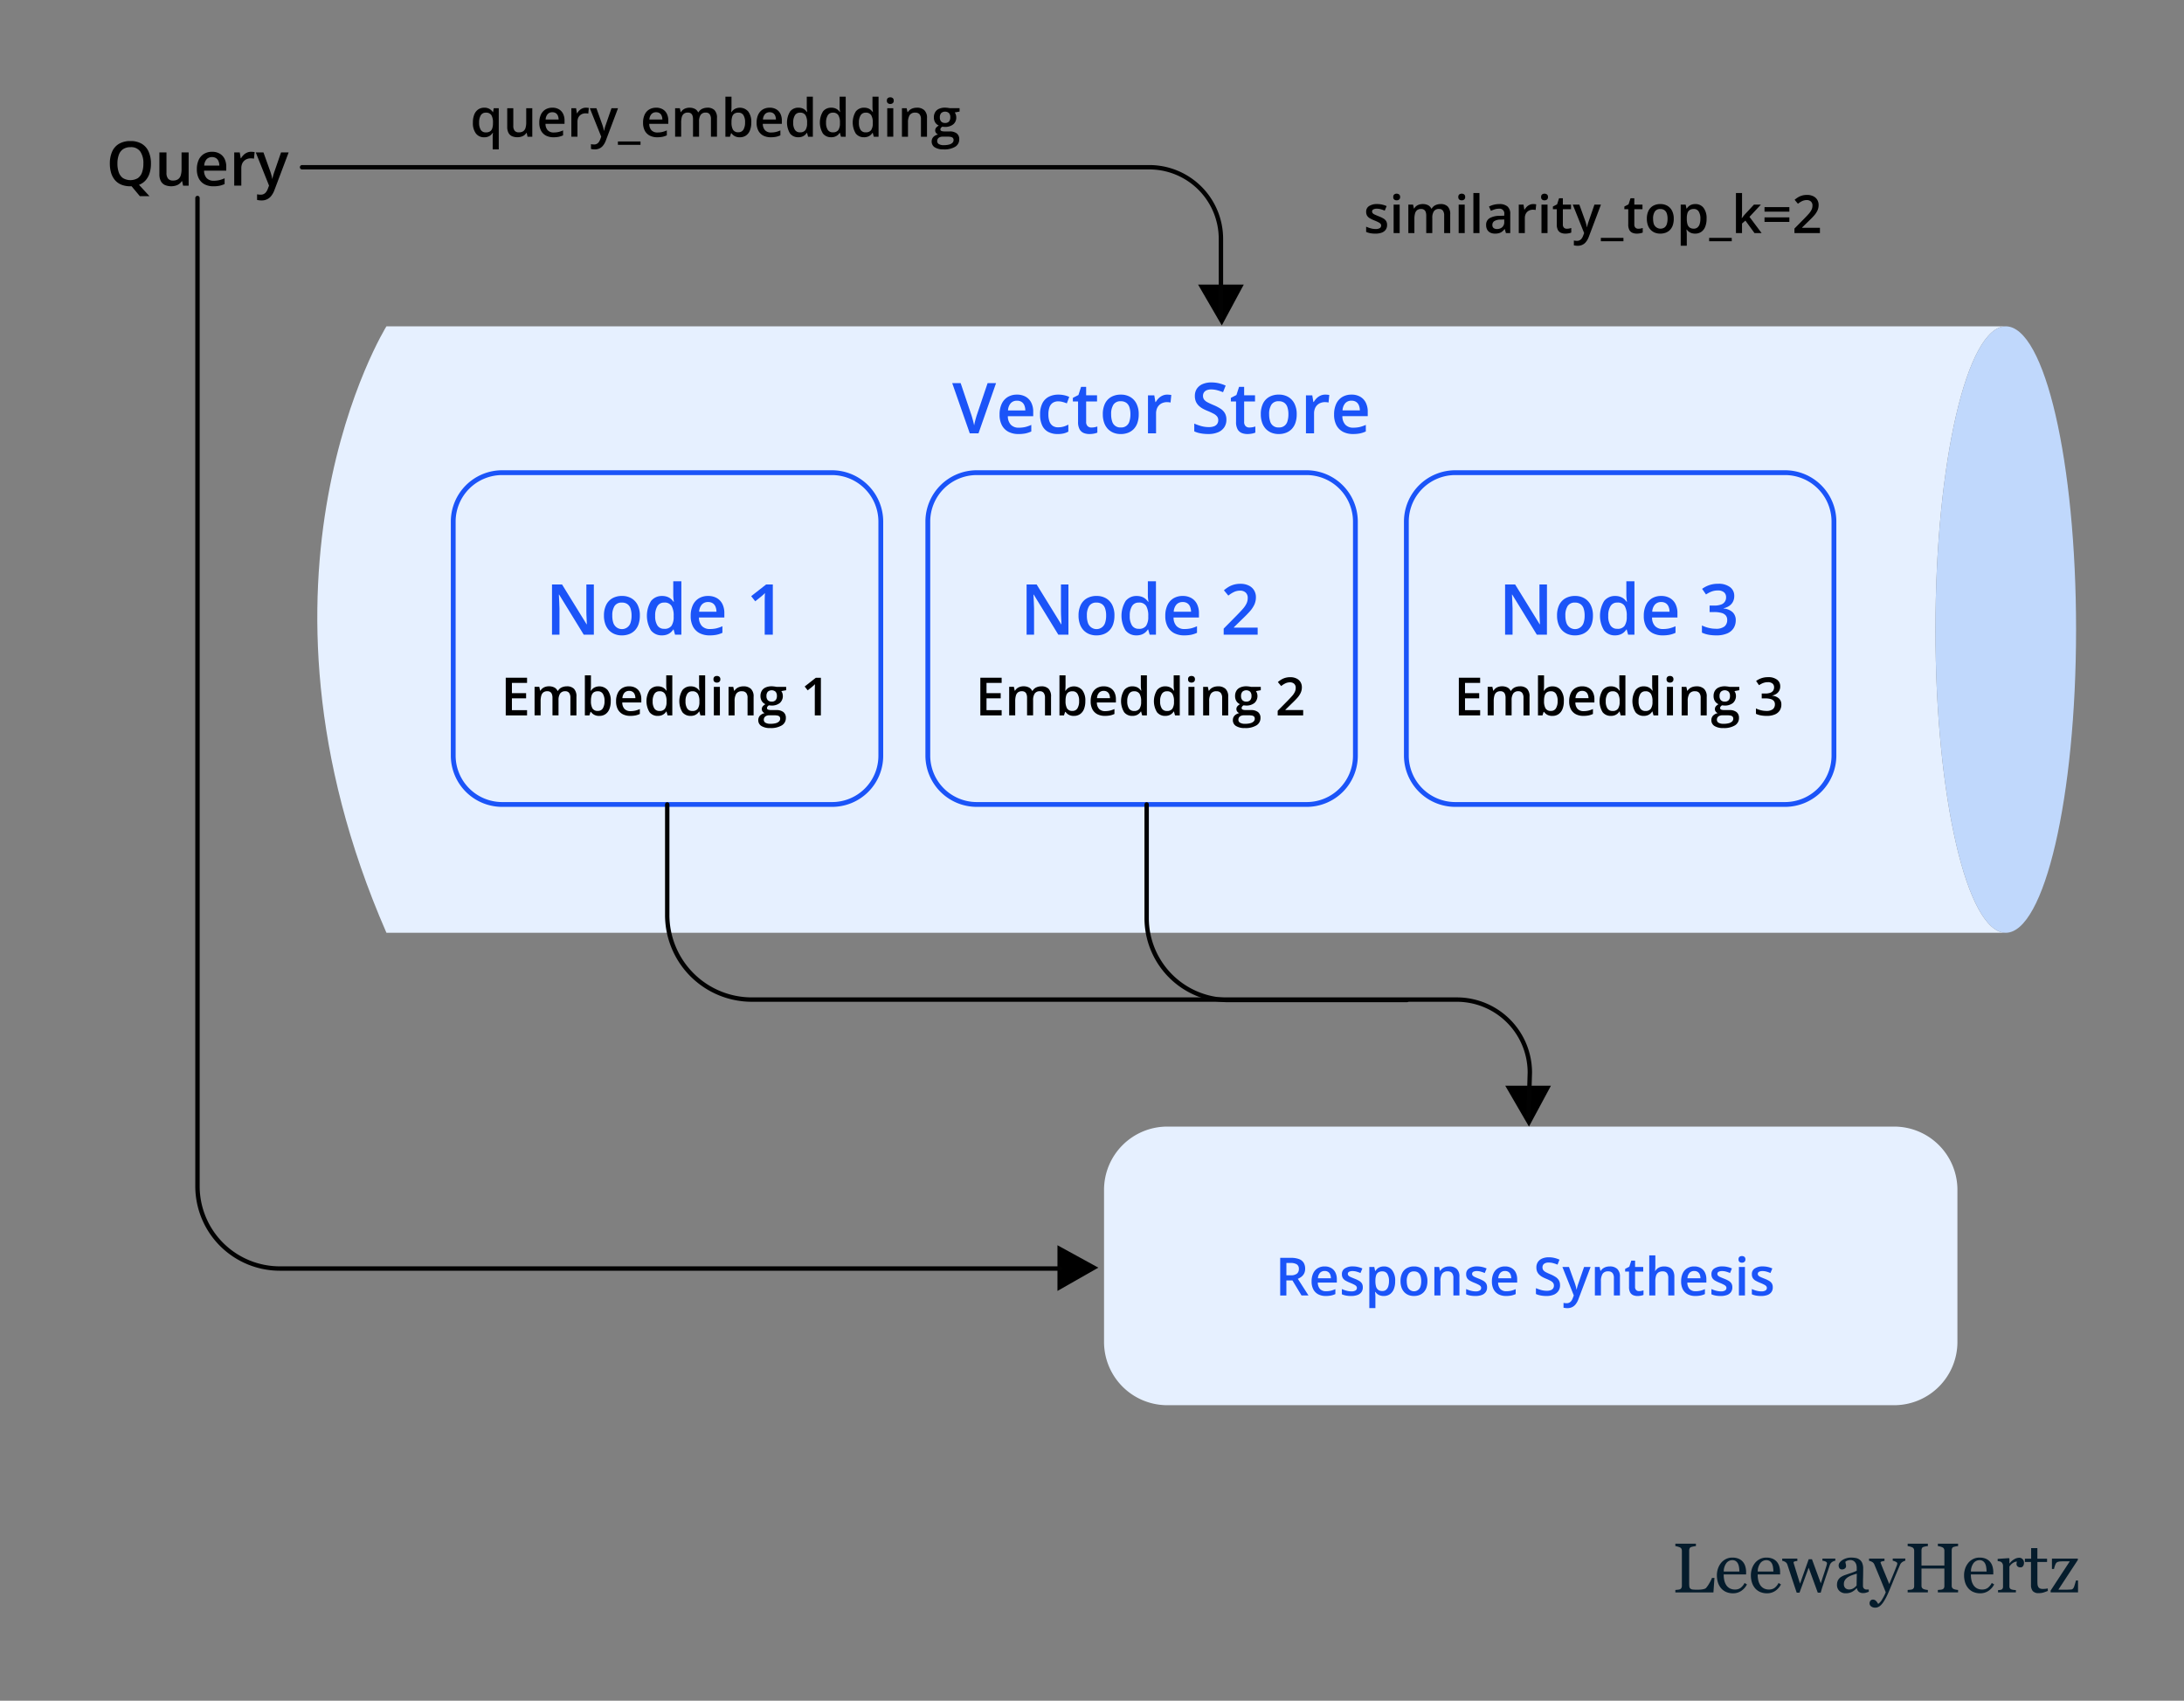 <?xml version="1.0" encoding="UTF-8"?> <svg xmlns="http://www.w3.org/2000/svg" xmlns:xlink="http://www.w3.org/1999/xlink" width="497" height="387" viewBox="0 0 497 387"><rect x="0" y="0" width="497" height="387" fill="#808080" stroke="none"/><defs><clipPath id="clip-path"><rect id="Rectangle_1" data-name="Rectangle 1" width="497" height="387" fill="#fff"></rect></clipPath></defs><g id="Mask_Group_1" data-name="Mask Group 1" clip-path="url(#clip-path)"><g id="Group_2" data-name="Group 2" transform="translate(3.939 -8.645)"><path id="Path_4" data-name="Path 4" d="M521.209,392.2l-.234,3.3h-8.664v-.555c.125-.01.3-.028.539-.055a1.882,1.882,0,0,0,.5-.1.659.659,0,0,0,.336-.3,1.026,1.026,0,0,0,.109-.5v-7.937a1.1,1.1,0,0,0-.094-.469.656.656,0,0,0-.351-.328,2.467,2.467,0,0,0-.508-.18,2.616,2.616,0,0,0-.531-.109v-.555h4.679v.555a3.67,3.67,0,0,0-.57.078,4.156,4.156,0,0,0-.5.125.592.592,0,0,0-.367.32,1.246,1.246,0,0,0-.094.484v7.446a5.34,5.34,0,0,0,.047.8.725.725,0,0,0,.242.438,1.09,1.09,0,0,0,.531.187,9.846,9.846,0,0,0,1,.039q.289,0,.6-.015a5.175,5.175,0,0,0,.594-.063,3.172,3.172,0,0,0,.5-.125.816.816,0,0,0,.343-.211,6.854,6.854,0,0,0,.743-1.086,7.711,7.711,0,0,0,.593-1.187Zm7.4,1.484a3.934,3.934,0,0,1-1.3,1.469,3.266,3.266,0,0,1-1.868.547,3.816,3.816,0,0,1-1.632-.328,3.207,3.207,0,0,1-1.149-.891,3.834,3.834,0,0,1-.68-1.312,5.668,5.668,0,0,1-.218-1.586,4.716,4.716,0,0,1,.234-1.469,4.238,4.238,0,0,1,.7-1.305,3.359,3.359,0,0,1,1.1-.89,3.179,3.179,0,0,1,1.484-.344,3.561,3.561,0,0,1,1.445.266,2.575,2.575,0,0,1,.977.726,2.845,2.845,0,0,1,.531,1.031,4.428,4.428,0,0,1,.18,1.289v.516h-5.1a6.184,6.184,0,0,0,.141,1.375,3.351,3.351,0,0,0,.461,1.086,2.208,2.208,0,0,0,.8.719,2.493,2.493,0,0,0,1.172.258,2.164,2.164,0,0,0,1.2-.321,3.22,3.22,0,0,0,.977-1.172Zm-1.726-2.937a6.11,6.11,0,0,0-.078-.938,2.79,2.79,0,0,0-.235-.836,1.587,1.587,0,0,0-.492-.586,1.336,1.336,0,0,0-.8-.226,1.682,1.682,0,0,0-1.367.687,3.2,3.2,0,0,0-.586,1.9Zm9.461,2.937a3.936,3.936,0,0,1-1.3,1.469,3.263,3.263,0,0,1-1.867.547,3.821,3.821,0,0,1-1.633-.328,3.216,3.216,0,0,1-1.149-.891,3.832,3.832,0,0,1-.679-1.312,5.633,5.633,0,0,1-.219-1.586,4.716,4.716,0,0,1,.234-1.469,4.22,4.22,0,0,1,.7-1.305,3.355,3.355,0,0,1,1.1-.89,3.184,3.184,0,0,1,1.484-.344,3.566,3.566,0,0,1,1.446.266,2.571,2.571,0,0,1,.976.726,2.862,2.862,0,0,1,.532,1.031,4.462,4.462,0,0,1,.179,1.289v.516h-5.1a6.245,6.245,0,0,0,.14,1.375,3.351,3.351,0,0,0,.461,1.086,2.208,2.208,0,0,0,.8.719,2.493,2.493,0,0,0,1.172.258,2.162,2.162,0,0,0,1.2-.321,3.22,3.22,0,0,0,.977-1.172Zm-1.727-2.937a6.11,6.11,0,0,0-.078-.938,2.82,2.82,0,0,0-.234-.836,1.605,1.605,0,0,0-.492-.586,1.34,1.34,0,0,0-.8-.226,1.679,1.679,0,0,0-1.367.687,3.186,3.186,0,0,0-.586,1.9Zm14.094-2.453a1.653,1.653,0,0,0-.711.273,1.384,1.384,0,0,0-.547.727q-.39,1.147-.742,2.179t-.773,2.305q-.141.406-.29.875c-.093.313-.179.612-.257.9h-.672l-2.071-5.672-2.085,5.672h-.641q-.586-1.736-1.149-3.438t-.984-2.977a1.061,1.061,0,0,0-.476-.578,1.738,1.738,0,0,0-.68-.25V387.8h3.437v.547a2.522,2.522,0,0,0-.562.086c-.2.052-.3.138-.3.257a.831.831,0,0,0,.023.133c.021.068.045.141.071.219q.249.82.562,1.836t.821,2.625l1.968-5.547h.75l2.008,5.469q.336-1.047.664-2.024t.586-1.843c.037-.136.07-.258.1-.368a1.111,1.111,0,0,0,.054-.336.325.325,0,0,0-.125-.25,1.048,1.048,0,0,0-.3-.179,1.647,1.647,0,0,0-.344-.094,1.7,1.7,0,0,0-.266-.031v-.5h2.93Zm7.617,7.062q-.367.134-.648.211a2.1,2.1,0,0,1-.625.086,1.568,1.568,0,0,1-.977-.281,1.345,1.345,0,0,1-.461-.836h-.047a3.788,3.788,0,0,1-1.093.859,3.034,3.034,0,0,1-1.4.3,2,2,0,0,1-1.43-.531,1.841,1.841,0,0,1-.554-1.391,2.356,2.356,0,0,1,.125-.8,1.889,1.889,0,0,1,.375-.632,1.794,1.794,0,0,1,.515-.414,4.271,4.271,0,0,1,.6-.3q.351-.133,1.422-.493a10.637,10.637,0,0,0,1.453-.562v-.773a3.068,3.068,0,0,0-.047-.391,1.567,1.567,0,0,0-.18-.547,1.5,1.5,0,0,0-.445-.5,1.286,1.286,0,0,0-.8-.219,1.8,1.8,0,0,0-.671.125,1.175,1.175,0,0,0-.43.25,2.234,2.234,0,0,0,.07.461,2.282,2.282,0,0,1,.078.563.666.666,0,0,1-.25.5.955.955,0,0,1-.679.226.654.654,0,0,1-.579-.273,1.144,1.144,0,0,1-.179-.625,1.118,1.118,0,0,1,.25-.688,2.63,2.63,0,0,1,.664-.586,3.52,3.52,0,0,1,.851-.367,3.275,3.275,0,0,1,.977-.156,6.037,6.037,0,0,1,1.141.094,2.056,2.056,0,0,1,.89.383,1.767,1.767,0,0,1,.6.789,3.272,3.272,0,0,1,.211,1.273q0,1.117-.024,1.984t-.023,1.883a1,1,0,0,0,.1.485.892.892,0,0,0,.329.3.78.78,0,0,0,.367.078c.172.006.346.008.523.008Zm-2.726-4.125q-.664.2-1.164.383a4.658,4.658,0,0,0-.93.469,2.086,2.086,0,0,0-.617.633,1.577,1.577,0,0,0-.227.859,1.226,1.226,0,0,0,.336.953,1.259,1.259,0,0,0,.867.3,1.8,1.8,0,0,0,.977-.266,2.925,2.925,0,0,0,.711-.64Zm2.906,6.781a.957.957,0,0,1,.211-.64.7.7,0,0,1,.539-.242.925.925,0,0,1,.43.093,1.237,1.237,0,0,1,.32.243,2.065,2.065,0,0,1,.25.32c.088.135.159.247.211.336a3.1,3.1,0,0,0,.929-1.1,8.769,8.769,0,0,0,.79-1.562q-.742-1.853-1.344-3.313t-1.258-3.023a1.1,1.1,0,0,0-.5-.555,2.047,2.047,0,0,0-.7-.258V387.8H559.9v.547a2.4,2.4,0,0,0-.562.1c-.219.057-.328.125-.328.2a.648.648,0,0,0,.031.157c.026.072.055.148.086.226q.3.774.906,2.234t.946,2.329q.351-.837.726-1.727t.852-2.117c.036-.1.088-.235.156-.406a1.309,1.309,0,0,0,.1-.454q0-.2-.36-.375a2.032,2.032,0,0,0-.672-.218v-.5h2.86v.484a1.88,1.88,0,0,0-.618.274,1.387,1.387,0,0,0-.57.648q-.93,2.155-1.656,3.93t-1.094,2.609a13.562,13.562,0,0,1-.883,1.7,4.933,4.933,0,0,1-.75.969,2.073,2.073,0,0,1-.656.437,1.57,1.57,0,0,1-.6.118,1.471,1.471,0,0,1-.961-.289A.852.852,0,0,1,556.506,398.016Zm20.14-2.515h-4.6v-.555l.539-.047a1.673,1.673,0,0,0,.492-.093.673.673,0,0,0,.344-.282,1.015,1.015,0,0,0,.109-.5v-3.945h-5.211v3.859a1.106,1.106,0,0,0,.086.461.8.8,0,0,0,.36.328,1.957,1.957,0,0,0,.468.141,3.559,3.559,0,0,0,.539.078v.555h-4.6v-.555l.539-.047a1.673,1.673,0,0,0,.492-.093.673.673,0,0,0,.344-.282,1.015,1.015,0,0,0,.109-.5v-8a1.011,1.011,0,0,0-.1-.453.7.7,0,0,0-.352-.328,2.754,2.754,0,0,0-.515-.18,2.84,2.84,0,0,0-.516-.093v-.555h4.6v.555a3.508,3.508,0,0,0-.539.07,3.9,3.9,0,0,0-.468.117.576.576,0,0,0-.36.313,1.291,1.291,0,0,0-.086.476v3.438h5.211v-3.36a1.011,1.011,0,0,0-.1-.453.7.7,0,0,0-.352-.328,2.754,2.754,0,0,0-.515-.18,2.84,2.84,0,0,0-.516-.093v-.555h4.6v.555a3.508,3.508,0,0,0-.539.07,3.9,3.9,0,0,0-.468.117.576.576,0,0,0-.36.313,1.291,1.291,0,0,0-.086.476v7.992a1.106,1.106,0,0,0,.086.461.8.8,0,0,0,.36.328,1.957,1.957,0,0,0,.468.141,3.559,3.559,0,0,0,.539.078Zm8.211-1.813a3.934,3.934,0,0,1-1.3,1.469,3.266,3.266,0,0,1-1.868.547,3.816,3.816,0,0,1-1.632-.328,3.207,3.207,0,0,1-1.149-.891,3.834,3.834,0,0,1-.68-1.312,5.668,5.668,0,0,1-.218-1.586,4.716,4.716,0,0,1,.234-1.469,4.238,4.238,0,0,1,.7-1.305,3.359,3.359,0,0,1,1.1-.89,3.179,3.179,0,0,1,1.484-.344,3.561,3.561,0,0,1,1.445.266,2.575,2.575,0,0,1,.977.726,2.845,2.845,0,0,1,.531,1.031,4.428,4.428,0,0,1,.18,1.289v.516h-5.1a6.184,6.184,0,0,0,.141,1.375,3.351,3.351,0,0,0,.461,1.086,2.208,2.208,0,0,0,.8.719,2.493,2.493,0,0,0,1.172.258,2.164,2.164,0,0,0,1.2-.321,3.22,3.22,0,0,0,.977-1.172Zm-1.726-2.937a6.11,6.11,0,0,0-.078-.938,2.79,2.79,0,0,0-.235-.836,1.587,1.587,0,0,0-.492-.586,1.336,1.336,0,0,0-.8-.226,1.682,1.682,0,0,0-1.367.687,3.2,3.2,0,0,0-.586,1.9Zm8.515-1.961a1.313,1.313,0,0,1-.2.711.665.665,0,0,1-.6.3.928.928,0,0,1-.672-.227.7.7,0,0,1-.227-.5,1.871,1.871,0,0,1,.024-.313c.02-.093.039-.187.054-.281a1.731,1.731,0,0,0-.859.3,2.537,2.537,0,0,0-.836.844v4.484a.866.866,0,0,0,.1.446.653.653,0,0,0,.335.257,2.092,2.092,0,0,0,.5.118q.313.039.54.054v.516h-4.063v-.516l.367-.031a1.377,1.377,0,0,0,.336-.063.541.541,0,0,0,.32-.242.871.871,0,0,0,.11-.461v-4.757a1.056,1.056,0,0,0-.117-.477.919.919,0,0,0-.313-.375,1,1,0,0,0-.351-.133,2.767,2.767,0,0,0-.438-.062v-.508l2.563-.172.109.109V388.9h.039a3.506,3.506,0,0,1,1.078-.961,2.289,2.289,0,0,1,1.086-.328,1.049,1.049,0,0,1,.8.321A1.178,1.178,0,0,1,591.646,388.79Zm5.422,6.375q-.507.211-.961.351a3.589,3.589,0,0,1-1.109.149,1.683,1.683,0,0,1-1.367-.484,2.174,2.174,0,0,1-.391-1.383v-5.219h-1.39v-.75h1.421v-2.4h1.422v2.4H596.9v.75h-2.2v4.3c0,.323.01.593.031.812a1.562,1.562,0,0,0,.172.563.8.8,0,0,0,.375.343,1.591,1.591,0,0,0,.672.118q.2,0,.57-.032a2.685,2.685,0,0,0,.539-.093Zm6.875.336h-6.234v-.414l4.359-6.656H600.99c-.453,0-.807.007-1.062.023a2.191,2.191,0,0,0-.7.156.927.927,0,0,0-.414.492,5.186,5.186,0,0,0-.329,1.063h-.476V387.8h5.89v.32l-4.429,6.75.617.016h.727q.312,0,.648-.008t.875-.039a.609.609,0,0,0,.469-.211,1.41,1.41,0,0,0,.25-.445c.057-.151.125-.36.2-.625s.156-.524.219-.774h.468Z" transform="translate(-135 -24.5)" fill="#051c2c"></path><g id="Group_1" data-name="Group 1" transform="translate(-67 -34)"><path id="Path_2" data-name="Path 2" d="M519.5,255.4H151c-35.4-81.1,0-138,0-138H519.5c-8.8,0-16,30.9-16,69S510.7,255.4,519.5,255.4Z" transform="translate(0 -0.5)" fill="#e6f0ff"></path><path id="Path_3" data-name="Path 3" d="M535.5,186.4c0,38.1-7.2,69-16,69s-16-30.9-16-69,7.2-69,16-69C528.4,117.4,535.5,148.3,535.5,186.4Z" transform="translate(0 -0.5)" fill="#c0d8fc"></path><path id="Path_5" data-name="Path 5" d="M252.4,226.2H177.3a11.139,11.139,0,0,1-11.1-11.1V161.8a11.139,11.139,0,0,1,11.1-11.1h75.1a11.139,11.139,0,0,1,11.1,11.1v53.3A11.075,11.075,0,0,1,252.4,226.2Z" transform="translate(0 -0.5)" fill="none" stroke="#1b54f8" stroke-width="1.095"></path><path id="Path_6" data-name="Path 6" d="M494.1,362.9H328.7a14.4,14.4,0,0,1-14.4-14.4V313.9a14.4,14.4,0,0,1,14.4-14.4H494.1a14.4,14.4,0,0,1,14.4,14.4v34.6A14.4,14.4,0,0,1,494.1,362.9Z" transform="translate(0 -0.5)" fill="#e6f0ff"></path><path id="Path_7" data-name="Path 7" d="M198.2,187.569H195.9l-5.594-9.117h-.07c.021.307.039.633.054.976s.037.7.047,1.063.029.734.039,1.109v5.969h-1.7V176.147h2.289l5.586,9.055h.055c-.01-.266-.023-.57-.039-.914s-.031-.7-.047-1.063-.018-.726-.023-1.07v-6.008H198.2Zm10.468-4.344a5.977,5.977,0,0,1-.281,1.914,3.821,3.821,0,0,1-.82,1.414,3.611,3.611,0,0,1-1.3.875,4.659,4.659,0,0,1-1.711.3,4.357,4.357,0,0,1-1.633-.3,3.714,3.714,0,0,1-1.289-.875,4.007,4.007,0,0,1-.836-1.414,5.7,5.7,0,0,1-.3-1.914A5.415,5.415,0,0,1,201,180.8a3.516,3.516,0,0,1,1.422-1.523,4.378,4.378,0,0,1,2.2-.523,4.169,4.169,0,0,1,2.109.523,3.623,3.623,0,0,1,1.43,1.523A5.243,5.243,0,0,1,208.669,183.225Zm-6.273,0a5.087,5.087,0,0,0,.226,1.617,2.111,2.111,0,0,0,.719,1.032,2.048,2.048,0,0,0,3.211-1.032,5.085,5.085,0,0,0,.227-1.617,4.938,4.938,0,0,0-.227-1.6,1.968,1.968,0,0,0-.711-1.008,2.093,2.093,0,0,0-1.258-.352,1.874,1.874,0,0,0-1.664.766A3.871,3.871,0,0,0,202.4,183.225Zm11.289,4.5A3.072,3.072,0,0,1,211.2,186.6a6.46,6.46,0,0,1,.015-6.7,3.111,3.111,0,0,1,2.508-1.14,3.339,3.339,0,0,1,1.148.179,2.637,2.637,0,0,1,.844.469,3.184,3.184,0,0,1,.61.664h.085q-.039-.241-.093-.7a8.257,8.257,0,0,1-.047-.852v-3.109h1.844v12.156h-1.438l-.328-1.18h-.078a2.9,2.9,0,0,1-.594.68,2.763,2.763,0,0,1-.844.477A3.319,3.319,0,0,1,213.685,187.725Zm.516-1.492a1.9,1.9,0,0,0,1.664-.68,3.592,3.592,0,0,0,.5-2.039v-.242a4.334,4.334,0,0,0-.469-2.226,1.829,1.829,0,0,0-1.711-.782,1.7,1.7,0,0,0-1.516.8,4.089,4.089,0,0,0-.515,2.227,3.884,3.884,0,0,0,.515,2.187A1.75,1.75,0,0,0,214.2,186.233Zm9.992-7.476a3.909,3.909,0,0,1,1.984.476,3.2,3.2,0,0,1,1.274,1.352,4.576,4.576,0,0,1,.445,2.093v.985h-5.774a2.826,2.826,0,0,0,.672,1.937,2.389,2.389,0,0,0,1.813.68,6.433,6.433,0,0,0,1.484-.156,8.3,8.3,0,0,0,1.367-.477v1.492a5.991,5.991,0,0,1-1.32.446,8.024,8.024,0,0,1-1.609.14,4.891,4.891,0,0,1-2.243-.492,3.6,3.6,0,0,1-1.507-1.484,5.037,5.037,0,0,1-.539-2.446,5.624,5.624,0,0,1,.492-2.468,3.546,3.546,0,0,1,1.383-1.547A3.978,3.978,0,0,1,224.193,178.757Zm0,1.382a1.863,1.863,0,0,0-1.407.563,2.668,2.668,0,0,0-.625,1.648H226.1a3.015,3.015,0,0,0-.219-1.148,1.663,1.663,0,0,0-.625-.781A1.848,1.848,0,0,0,224.193,180.139Zm14.734,7.43h-1.844v-7.352q0-.366.008-.734c0-.245.011-.484.016-.719s.023-.458.039-.672a5.209,5.209,0,0,1-.406.391c-.157.141-.323.287-.5.438l-1.313,1.046-.922-1.164,3.391-2.656h1.531Z" transform="translate(0 -0.5)" fill="#1b54f8"></path><path id="Path_8" data-name="Path 8" d="M183,205.93H178.15v-8.566H183v1.183h-3.445v2.327h3.229v1.177h-3.229v2.69H183Zm9.041-6.609a2.2,2.2,0,0,1,1.641.562,2.491,2.491,0,0,1,.557,1.805v4.242h-1.377v-4a1.816,1.816,0,0,0-.287-1.113,1.031,1.031,0,0,0-.873-.375,1.336,1.336,0,0,0-1.184.527,2.685,2.685,0,0,0-.357,1.518v3.439h-1.377v-4a2.257,2.257,0,0,0-.129-.82.956.956,0,0,0-.381-.5,1.153,1.153,0,0,0-.65-.17,1.468,1.468,0,0,0-.909.258,1.424,1.424,0,0,0-.48.761,4.387,4.387,0,0,0-.147,1.225v3.24h-1.377v-6.486h1.073l.193.873h.076a1.845,1.845,0,0,1,.492-.557,2.071,2.071,0,0,1,.662-.328,2.581,2.581,0,0,1,.756-.111,2.64,2.64,0,0,1,1.225.258,1.607,1.607,0,0,1,.744.773h.106a1.861,1.861,0,0,1,.849-.779A2.716,2.716,0,0,1,192.042,199.321Zm5.5-2.508v2.2q0,.381-.024.75c-.012.242-.023.432-.035.569h.059a2.174,2.174,0,0,1,.732-.709,2.525,2.525,0,0,1,3.07.556,3.83,3.83,0,0,1,.7,2.5,4.692,4.692,0,0,1-.322,1.852,2.5,2.5,0,0,1-.908,1.137,2.438,2.438,0,0,1-1.365.38,2.336,2.336,0,0,1-1.2-.269,2.378,2.378,0,0,1-.709-.639h-.1l-.252.791h-1.031v-9.117Zm1.582,3.633a1.638,1.638,0,0,0-.932.234,1.307,1.307,0,0,0-.492.7,3.9,3.9,0,0,0-.158,1.178v.123a3.3,3.3,0,0,0,.339,1.658,1.343,1.343,0,0,0,1.254.575,1.253,1.253,0,0,0,1.108-.581,3.034,3.034,0,0,0,.386-1.675A2.915,2.915,0,0,0,200.24,201,1.269,1.269,0,0,0,199.121,200.446Zm7.1-1.125a2.938,2.938,0,0,1,1.488.357,2.4,2.4,0,0,1,.956,1.014,3.432,3.432,0,0,1,.334,1.57V203h-4.331a2.125,2.125,0,0,0,.5,1.454,1.8,1.8,0,0,0,1.36.509,4.826,4.826,0,0,0,1.113-.117,6.176,6.176,0,0,0,1.025-.357v1.119a4.479,4.479,0,0,1-.99.334,6,6,0,0,1-1.207.1,3.667,3.667,0,0,1-1.682-.369,2.7,2.7,0,0,1-1.13-1.113,3.775,3.775,0,0,1-.4-1.834,4.22,4.22,0,0,1,.369-1.852,2.67,2.67,0,0,1,1.038-1.16A2.987,2.987,0,0,1,206.222,199.321Zm0,1.037a1.4,1.4,0,0,0-1.055.422,2,2,0,0,0-.468,1.236h2.953a2.281,2.281,0,0,0-.164-.861,1.249,1.249,0,0,0-.469-.586A1.388,1.388,0,0,0,206.222,200.358Zm6.51,5.689a2.3,2.3,0,0,1-1.863-.843,4.844,4.844,0,0,1,.011-5.028,2.333,2.333,0,0,1,1.881-.855,2.512,2.512,0,0,1,.862.135,1.979,1.979,0,0,1,.632.351,2.409,2.409,0,0,1,.457.5h.065c-.02-.121-.043-.295-.07-.521a6.216,6.216,0,0,1-.036-.639v-2.332h1.383v9.117h-1.078l-.246-.885h-.059a2.159,2.159,0,0,1-.445.51,2.068,2.068,0,0,1-.633.358A2.5,2.5,0,0,1,212.732,206.047Zm.387-1.119a1.428,1.428,0,0,0,1.248-.51,2.692,2.692,0,0,0,.375-1.529v-.181a3.241,3.241,0,0,0-.352-1.67,1.37,1.37,0,0,0-1.283-.586,1.275,1.275,0,0,0-1.137.6,3.062,3.062,0,0,0-.387,1.67,2.909,2.909,0,0,0,.387,1.641A1.313,1.313,0,0,0,213.119,204.928Zm7.089,1.119a2.306,2.306,0,0,1-1.863-.843,4.847,4.847,0,0,1,.012-5.028,2.331,2.331,0,0,1,1.881-.855,2.5,2.5,0,0,1,.861.135,2,2,0,0,1,.633.351,2.409,2.409,0,0,1,.457.5h.064c-.019-.121-.043-.295-.07-.521s-.035-.444-.035-.639v-2.332h1.383v9.117h-1.078l-.246-.885h-.059a2.182,2.182,0,0,1-.445.51,2.068,2.068,0,0,1-.633.358A2.5,2.5,0,0,1,220.208,206.047Zm.387-1.119a1.427,1.427,0,0,0,1.248-.51,2.692,2.692,0,0,0,.375-1.529v-.181a3.252,3.252,0,0,0-.351-1.67,1.372,1.372,0,0,0-1.284-.586,1.272,1.272,0,0,0-1.136.6,3.061,3.061,0,0,0-.387,1.67,2.909,2.909,0,0,0,.387,1.641A1.31,1.31,0,0,0,220.6,204.928Zm6.287-5.484v6.486h-1.377v-6.486Zm-.679-2.485a.891.891,0,0,1,.545.17.678.678,0,0,1,.234.586.685.685,0,0,1-.234.586.885.885,0,0,1-.545.17.9.9,0,0,1-.557-.17.7.7,0,0,1-.223-.586.7.7,0,0,1,.223-.586A.908.908,0,0,1,226.2,196.959Zm6.035,2.362a2.4,2.4,0,0,1,1.7.568,2.35,2.35,0,0,1,.615,1.811v4.23h-1.377v-3.972a1.744,1.744,0,0,0-.31-1.131,1.168,1.168,0,0,0-.961-.381,1.433,1.433,0,0,0-1.313.58,3.193,3.193,0,0,0-.363,1.682v3.222h-1.377v-6.486h1.072l.194.879h.076a1.867,1.867,0,0,1,.521-.557,2.348,2.348,0,0,1,.7-.334A2.986,2.986,0,0,1,232.238,199.321Zm6.1,9.492a3.6,3.6,0,0,1-2.021-.475,1.513,1.513,0,0,1-.7-1.33,1.458,1.458,0,0,1,.375-1.013,2.008,2.008,0,0,1,1.072-.569,1.193,1.193,0,0,1-.457-.363.912.912,0,0,1-.187-.557.965.965,0,0,1,.205-.621,2.17,2.17,0,0,1,.615-.5,1.784,1.784,0,0,1-.82-.7,2.14,2.14,0,0,1-.305-1.154,2.259,2.259,0,0,1,.3-1.2,1.878,1.878,0,0,1,.873-.755,3.305,3.305,0,0,1,1.388-.264,3.5,3.5,0,0,1,.381.023c.141.012.27.028.387.047a1.7,1.7,0,0,1,.275.053h2.244v.768l-1.1.205a1.9,1.9,0,0,1,.252.509,2.132,2.132,0,0,1-.6,2.2,2.906,2.906,0,0,1-1.91.574c-.2-.008-.385-.024-.568-.047a1.062,1.062,0,0,0-.322.287.568.568,0,0,0-.112.346.33.33,0,0,0,.112.258.753.753,0,0,0,.328.14,2.673,2.673,0,0,0,.539.047h1.119a2.552,2.552,0,0,1,1.629.451,1.6,1.6,0,0,1,.562,1.324,1.916,1.916,0,0,1-.914,1.705A4.768,4.768,0,0,1,238.337,208.813Zm.053-.967a4.508,4.508,0,0,0,1.213-.14,1.626,1.626,0,0,0,.744-.4.85.85,0,0,0,.252-.615.688.688,0,0,0-.158-.486.864.864,0,0,0-.475-.235,4.017,4.017,0,0,0-.785-.064h-1.019a1.806,1.806,0,0,0-.674.117,1.034,1.034,0,0,0-.457.352.938.938,0,0,0-.158.55.76.76,0,0,0,.392.686A2.193,2.193,0,0,0,238.39,207.846Zm.27-5.051a1.139,1.139,0,0,0,.9-.328,1.375,1.375,0,0,0,.293-.937,1.4,1.4,0,0,0-.3-.985,1.355,1.355,0,0,0-1.775.006,1.446,1.446,0,0,0-.3.991,1.338,1.338,0,0,0,.3.925A1.155,1.155,0,0,0,238.66,202.795Zm11.2,3.135H248.48v-5.513c0-.184,0-.368.006-.551s.008-.364.012-.539.017-.344.029-.5a3.834,3.834,0,0,1-.3.293c-.117.1-.242.215-.375.328l-.984.785-.692-.873,2.543-1.992h1.149Z" transform="translate(0 -0.5)"></path><path id="Path_9" data-name="Path 9" d="M175.18,77.139V74.385c0-.156,0-.326.011-.51s.03-.352.053-.5h-.07a2.229,2.229,0,0,1-.733.721,2.316,2.316,0,0,1-1.224.287,2.269,2.269,0,0,1-1.84-.844,3.877,3.877,0,0,1-.7-2.508A4.692,4.692,0,0,1,171,69.176a2.516,2.516,0,0,1,.9-1.137,2.412,2.412,0,0,1,1.36-.387,2.228,2.228,0,0,1,1.207.293,2.386,2.386,0,0,1,.75.709h.047l.152-.879h1.142v9.363Zm-1.553-3.867a1.73,1.73,0,0,0,.937-.223,1.252,1.252,0,0,0,.51-.674,3.679,3.679,0,0,0,.17-1.131v-.211a3.2,3.2,0,0,0-.357-1.676,1.378,1.378,0,0,0-1.272-.574,1.259,1.259,0,0,0-1.148.6,3.125,3.125,0,0,0-.375,1.664,3.025,3.025,0,0,0,.375,1.652A1.3,1.3,0,0,0,173.627,73.272Zm10.564-5.5v6.486h-1.084l-.187-.873h-.076a1.873,1.873,0,0,1-.522.557,2.307,2.307,0,0,1-.7.322,3.2,3.2,0,0,1-2.068-.135,1.738,1.738,0,0,1-.791-.773,2.874,2.874,0,0,1-.276-1.348V67.776h1.383v3.979a1.769,1.769,0,0,0,.3,1.131,1.176,1.176,0,0,0,.961.375,1.71,1.71,0,0,0,1-.258,1.374,1.374,0,0,0,.521-.762A4.152,4.152,0,0,0,182.809,71V67.776Zm4.559-.123a2.935,2.935,0,0,1,1.488.357,2.391,2.391,0,0,1,.955,1.014,3.421,3.421,0,0,1,.334,1.57v.738H187.2a2.122,2.122,0,0,0,.5,1.453,1.79,1.79,0,0,0,1.36.51,4.82,4.82,0,0,0,1.113-.117,6.154,6.154,0,0,0,1.025-.357V73.94a4.473,4.473,0,0,1-.99.334,5.975,5.975,0,0,1-1.207.105,3.667,3.667,0,0,1-1.682-.369,2.707,2.707,0,0,1-1.131-1.113,3.786,3.786,0,0,1-.4-1.834,4.219,4.219,0,0,1,.369-1.852,2.662,2.662,0,0,1,1.037-1.16A2.986,2.986,0,0,1,188.75,67.653Zm0,1.037a1.4,1.4,0,0,0-1.055.422,2,2,0,0,0-.468,1.236h2.953a2.282,2.282,0,0,0-.164-.861,1.252,1.252,0,0,0-.469-.586A1.391,1.391,0,0,0,188.75,68.69Zm7.617-1.037c.11,0,.229.006.358.018a3,3,0,0,1,.334.047l-.129,1.289a1.747,1.747,0,0,0-.3-.053c-.117-.012-.223-.018-.316-.018a2.021,2.021,0,0,0-.7.123,1.632,1.632,0,0,0-.591.363,1.661,1.661,0,0,0-.405.6,2.258,2.258,0,0,0-.146.844v3.393H193.08V67.776h1.078l.188,1.143h.064a2.869,2.869,0,0,1,.481-.633,2.248,2.248,0,0,1,.656-.457A1.907,1.907,0,0,1,196.367,67.653Zm.914.123h1.5l1.33,3.7q.089.252.159.5c.05.16.093.318.128.475a4.574,4.574,0,0,1,.094.469h.035q.059-.3.164-.68t.247-.762l1.277-3.7H203.7l-2.783,7.377a4.022,4.022,0,0,1-.592,1.078,2.266,2.266,0,0,1-.82.68,2.416,2.416,0,0,1-1.084.234,3.242,3.242,0,0,1-.51-.035q-.216-.029-.369-.064v-1.1a2.949,2.949,0,0,0,.311.053,3.119,3.119,0,0,0,.386.023,1.255,1.255,0,0,0,1.1-.562,2.508,2.508,0,0,0,.311-.6l.228-.609Zm11.537,8.332h-5.144V75.34h5.144Zm3.545-8.455a2.938,2.938,0,0,1,1.489.357,2.4,2.4,0,0,1,.955,1.014,3.434,3.434,0,0,1,.334,1.57v.738h-4.33a2.117,2.117,0,0,0,.5,1.453,1.792,1.792,0,0,0,1.36.51,4.82,4.82,0,0,0,1.113-.117,6.154,6.154,0,0,0,1.025-.357V73.94a4.473,4.473,0,0,1-.99.334,5.975,5.975,0,0,1-1.207.105,3.663,3.663,0,0,1-1.681-.369A2.7,2.7,0,0,1,209.8,72.9a3.774,3.774,0,0,1-.4-1.834,4.2,4.2,0,0,1,.37-1.852,2.656,2.656,0,0,1,1.037-1.16A2.983,2.983,0,0,1,212.363,67.653Zm0,1.037a1.393,1.393,0,0,0-1.054.422,2,2,0,0,0-.469,1.236h2.953a2.282,2.282,0,0,0-.164-.861,1.252,1.252,0,0,0-.469-.586A1.389,1.389,0,0,0,212.363,68.69Zm11.66-1.037a2.2,2.2,0,0,1,1.641.563,2.49,2.49,0,0,1,.557,1.8v4.242h-1.377v-4a1.816,1.816,0,0,0-.287-1.113,1.031,1.031,0,0,0-.873-.375,1.334,1.334,0,0,0-1.184.527,2.683,2.683,0,0,0-.357,1.518v3.439h-1.377v-4a2.257,2.257,0,0,0-.129-.82.958.958,0,0,0-.381-.5,1.16,1.16,0,0,0-.651-.17,1.468,1.468,0,0,0-.908.258,1.43,1.43,0,0,0-.48.762,4.382,4.382,0,0,0-.147,1.225v3.24h-1.377V67.776h1.073l.193.873h.076a1.844,1.844,0,0,1,.492-.557,2.068,2.068,0,0,1,.662-.328,2.571,2.571,0,0,1,.756-.111,2.642,2.642,0,0,1,1.225.258,1.609,1.609,0,0,1,.744.773h.106a1.864,1.864,0,0,1,.849-.779A2.716,2.716,0,0,1,224.023,67.653Zm5.5-2.508v2.2q0,.381-.024.75c-.012.242-.023.432-.035.568h.059a2.185,2.185,0,0,1,.732-.709,2.525,2.525,0,0,1,3.07.557,3.828,3.828,0,0,1,.7,2.5,4.692,4.692,0,0,1-.322,1.852A2.494,2.494,0,0,1,232.795,74a2.432,2.432,0,0,1-1.365.381,2.339,2.339,0,0,1-1.2-.27,2.369,2.369,0,0,1-.709-.639h-.1l-.252.791h-1.031V65.145Zm1.582,3.633a1.637,1.637,0,0,0-.932.234,1.307,1.307,0,0,0-.492.7,3.894,3.894,0,0,0-.158,1.178v.123a3.3,3.3,0,0,0,.339,1.658,1.343,1.343,0,0,0,1.254.574,1.252,1.252,0,0,0,1.108-.58,3.038,3.038,0,0,0,.386-1.676,2.911,2.911,0,0,0-.386-1.658A1.269,1.269,0,0,0,231.1,68.778Zm7.1-1.125a2.935,2.935,0,0,1,1.488.357,2.39,2.39,0,0,1,.955,1.014,3.421,3.421,0,0,1,.334,1.57v.738h-4.33a2.122,2.122,0,0,0,.5,1.453,1.792,1.792,0,0,0,1.36.51,4.82,4.82,0,0,0,1.113-.117,6.154,6.154,0,0,0,1.025-.357V73.94a4.473,4.473,0,0,1-.99.334,5.975,5.975,0,0,1-1.207.105,3.668,3.668,0,0,1-1.682-.369,2.7,2.7,0,0,1-1.13-1.113,3.774,3.774,0,0,1-.4-1.834,4.219,4.219,0,0,1,.369-1.852,2.664,2.664,0,0,1,1.038-1.16A2.98,2.98,0,0,1,238.2,67.653Zm0,1.037a1.4,1.4,0,0,0-1.055.422,2,2,0,0,0-.468,1.236h2.953a2.282,2.282,0,0,0-.164-.861A1.252,1.252,0,0,0,239,68.9,1.391,1.391,0,0,0,238.2,68.69Zm6.51,5.689a2.3,2.3,0,0,1-1.863-.844,4.842,4.842,0,0,1,.011-5.027,2.333,2.333,0,0,1,1.881-.855,2.517,2.517,0,0,1,.862.135,1.969,1.969,0,0,1,.632.352,2.379,2.379,0,0,1,.457.5h.065q-.03-.182-.07-.521a6.2,6.2,0,0,1-.036-.639V65.145h1.383v9.117h-1.078l-.246-.885h-.059a2.174,2.174,0,0,1-.445.51,2.075,2.075,0,0,1-.633.357A2.473,2.473,0,0,1,244.713,74.379Zm.387-1.119a1.43,1.43,0,0,0,1.248-.51,2.7,2.7,0,0,0,.375-1.529V71.04a3.254,3.254,0,0,0-.352-1.67,1.37,1.37,0,0,0-1.283-.586,1.275,1.275,0,0,0-1.137.6,3.06,3.06,0,0,0-.387,1.67,2.908,2.908,0,0,0,.387,1.641A1.313,1.313,0,0,0,245.1,73.26Zm7.089,1.119a2.305,2.305,0,0,1-1.863-.844,4.845,4.845,0,0,1,.012-5.027,2.33,2.33,0,0,1,1.881-.855,2.508,2.508,0,0,1,.861.135,1.985,1.985,0,0,1,.633.352,2.379,2.379,0,0,1,.457.5h.064c-.019-.121-.043-.295-.07-.521s-.035-.443-.035-.639V65.145h1.383v9.117h-1.078l-.246-.885h-.059a2.2,2.2,0,0,1-.445.51,2.075,2.075,0,0,1-.633.357A2.479,2.479,0,0,1,252.189,74.379Zm.387-1.119a1.428,1.428,0,0,0,1.248-.51,2.7,2.7,0,0,0,.375-1.529V71.04a3.255,3.255,0,0,0-.351-1.67,1.372,1.372,0,0,0-1.284-.586,1.272,1.272,0,0,0-1.136.6,3.06,3.06,0,0,0-.387,1.67,2.908,2.908,0,0,0,.387,1.641A1.31,1.31,0,0,0,252.576,73.26Zm7.09,1.119a2.3,2.3,0,0,1-1.863-.844,4.843,4.843,0,0,1,.011-5.027,2.333,2.333,0,0,1,1.881-.855,2.513,2.513,0,0,1,.862.135,1.969,1.969,0,0,1,.632.352,2.379,2.379,0,0,1,.457.5h.065q-.03-.182-.07-.521a6.2,6.2,0,0,1-.036-.639V65.145h1.383v9.117H261.91l-.246-.885h-.059a2.175,2.175,0,0,1-.445.51,2.075,2.075,0,0,1-.633.357A2.473,2.473,0,0,1,259.666,74.379Zm.387-1.119a1.428,1.428,0,0,0,1.248-.51,2.7,2.7,0,0,0,.375-1.529V71.04a3.244,3.244,0,0,0-.352-1.67,1.371,1.371,0,0,0-1.283-.586,1.275,1.275,0,0,0-1.137.6,3.061,3.061,0,0,0-.386,1.67A2.909,2.909,0,0,0,258.9,72.7,1.313,1.313,0,0,0,260.053,73.26Zm6.287-5.484v6.486h-1.377V67.776Zm-.68-2.484a.887.887,0,0,1,.545.17.676.676,0,0,1,.234.586.686.686,0,0,1-.234.586.887.887,0,0,1-.545.17.9.9,0,0,1-.556-.17.7.7,0,0,1-.223-.586.692.692,0,0,1,.223-.586A.9.9,0,0,1,265.66,65.291Zm6.035,2.361a2.4,2.4,0,0,1,1.7.568,2.345,2.345,0,0,1,.616,1.811v4.23h-1.377V70.29a1.744,1.744,0,0,0-.311-1.131,1.167,1.167,0,0,0-.961-.381,1.432,1.432,0,0,0-1.312.58,3.183,3.183,0,0,0-.364,1.682v3.223h-1.377V67.776h1.073l.193.879h.076a1.882,1.882,0,0,1,.522-.557,2.332,2.332,0,0,1,.7-.334A2.967,2.967,0,0,1,271.7,67.653Zm6.1,9.492a3.607,3.607,0,0,1-2.022-.475,1.517,1.517,0,0,1-.7-1.33,1.46,1.46,0,0,1,.375-1.014,2.011,2.011,0,0,1,1.073-.568,1.187,1.187,0,0,1-.457-.363.911.911,0,0,1-.188-.557.965.965,0,0,1,.205-.621,2.2,2.2,0,0,1,.615-.5,1.791,1.791,0,0,1-.82-.7,2.15,2.15,0,0,1-.3-1.154,2.264,2.264,0,0,1,.3-1.2,1.885,1.885,0,0,1,.873-.756,3.315,3.315,0,0,1,1.389-.264,3.383,3.383,0,0,1,.381.023c.14.012.269.027.386.047a1.729,1.729,0,0,1,.276.053h2.244v.768l-1.1.205a1.852,1.852,0,0,1,.252.51,1.922,1.922,0,0,1,.094.615,1.955,1.955,0,0,1-.7,1.588,2.9,2.9,0,0,1-1.91.574c-.2-.008-.385-.023-.569-.047a1.068,1.068,0,0,0-.322.287.573.573,0,0,0-.111.346.33.33,0,0,0,.111.258.756.756,0,0,0,.328.141,2.666,2.666,0,0,0,.539.047h1.119a2.553,2.553,0,0,1,1.629.451,1.6,1.6,0,0,1,.563,1.324,1.92,1.92,0,0,1-.914,1.705A4.779,4.779,0,0,1,277.8,77.145Zm.053-.967a4.488,4.488,0,0,0,1.213-.141,1.625,1.625,0,0,0,.744-.4.85.85,0,0,0,.252-.615.686.686,0,0,0-.159-.486.861.861,0,0,0-.474-.234,4.02,4.02,0,0,0-.785-.064h-1.02a1.808,1.808,0,0,0-.674.117,1.049,1.049,0,0,0-.457.352.947.947,0,0,0-.158.551.76.76,0,0,0,.393.686A2.187,2.187,0,0,0,277.848,76.178Zm.269-5.051a1.143,1.143,0,0,0,.9-.328,1.377,1.377,0,0,0,.293-.937,1.4,1.4,0,0,0-.3-.984,1.355,1.355,0,0,0-1.775.006,1.439,1.439,0,0,0-.3.99,1.336,1.336,0,0,0,.3.926A1.155,1.155,0,0,0,278.117,71.127Z" transform="translate(0 -0.5)"></path><path id="Path_10" data-name="Path 10" d="M378.709,94.337a1.821,1.821,0,0,1-.31,1.078,1.909,1.909,0,0,1-.908.668,4.151,4.151,0,0,1-1.453.223,5.982,5.982,0,0,1-1.172-.1,4.013,4.013,0,0,1-.92-.293V94.723a6.52,6.52,0,0,0,1.037.375,4.171,4.171,0,0,0,1.1.158,1.738,1.738,0,0,0,.978-.211.677.677,0,0,0,.3-.574.609.609,0,0,0-.123-.375,1.267,1.267,0,0,0-.445-.346,8.552,8.552,0,0,0-.95-.434,7.969,7.969,0,0,1-1.037-.492,1.8,1.8,0,0,1-.638-.592,1.679,1.679,0,0,1-.217-.9,1.463,1.463,0,0,1,.679-1.307,3.249,3.249,0,0,1,1.811-.451,4.948,4.948,0,0,1,1.125.123,5.347,5.347,0,0,1,1.043.346l-.434,1.037a6.466,6.466,0,0,0-.884-.316,3.172,3.172,0,0,0-.9-.129,1.636,1.636,0,0,0-.814.164.517.517,0,0,0-.276.469.575.575,0,0,0,.135.387,1.424,1.424,0,0,0,.463.316q.334.158.926.393a7,7,0,0,1,1,.469,1.828,1.828,0,0,1,.656.592A1.642,1.642,0,0,1,378.709,94.337Zm2.866-4.635v6.486H380.2V89.7Zm-.68-2.484a.887.887,0,0,1,.545.17.676.676,0,0,1,.234.586.686.686,0,0,1-.234.586.887.887,0,0,1-.545.17.908.908,0,0,1-.557-.17.7.7,0,0,1-.222-.586.694.694,0,0,1,.222-.586A.908.908,0,0,1,380.895,87.217Zm9.984,2.361a2.2,2.2,0,0,1,1.641.563,2.49,2.49,0,0,1,.557,1.8v4.242H391.7v-4a1.816,1.816,0,0,0-.287-1.113,1.031,1.031,0,0,0-.873-.375,1.334,1.334,0,0,0-1.184.527A2.683,2.683,0,0,0,389,92.749v3.439h-1.377v-4a2.258,2.258,0,0,0-.129-.82.959.959,0,0,0-.381-.5,1.16,1.16,0,0,0-.651-.17,1.468,1.468,0,0,0-.908.258,1.43,1.43,0,0,0-.48.762,4.382,4.382,0,0,0-.147,1.225v3.24h-1.377V89.7h1.073l.193.873h.076a1.843,1.843,0,0,1,.492-.557,2.07,2.07,0,0,1,.662-.328,2.574,2.574,0,0,1,.756-.111,2.641,2.641,0,0,1,1.225.258,1.609,1.609,0,0,1,.744.773h.105a1.871,1.871,0,0,1,.85-.779A2.716,2.716,0,0,1,390.879,89.579Zm5.5.123v6.486H395V89.7Zm-.679-2.484a.889.889,0,0,1,.545.17.676.676,0,0,1,.234.586.686.686,0,0,1-.234.586.889.889,0,0,1-.545.17.908.908,0,0,1-.557-.17.7.7,0,0,1-.222-.586.694.694,0,0,1,.222-.586A.908.908,0,0,1,395.7,87.217Zm4.037,8.971H398.35V87.071h1.383Zm4.512-6.609a2.759,2.759,0,0,1,1.857.545,2.124,2.124,0,0,1,.633,1.7v4.365h-.979l-.263-.92h-.047a3.342,3.342,0,0,1-.569.58,1.978,1.978,0,0,1-.679.34,3.2,3.2,0,0,1-.932.117,2.448,2.448,0,0,1-1.037-.211,1.648,1.648,0,0,1-.721-.656,2.142,2.142,0,0,1-.263-1.113,1.7,1.7,0,0,1,.744-1.506,4.373,4.373,0,0,1,2.261-.557l1.125-.041v-.34a1.072,1.072,0,0,0-1.2-1.248,3.188,3.188,0,0,0-.943.141,6.645,6.645,0,0,0-.891.346l-.445-.973a5.09,5.09,0,0,1,2.344-.568Zm1.125,3.51-.838.029a2.625,2.625,0,0,0-1.448.352,1.031,1.031,0,0,0-.416.867.833.833,0,0,0,.288.7,1.22,1.22,0,0,0,.755.217,1.747,1.747,0,0,0,1.184-.4,1.5,1.5,0,0,0,.475-1.2Zm6.58-3.51q.163,0,.357.017a3.021,3.021,0,0,1,.334.047l-.129,1.289a1.733,1.733,0,0,0-.3-.053c-.118-.012-.223-.018-.317-.018a2.019,2.019,0,0,0-.7.123,1.627,1.627,0,0,0-.592.363,1.66,1.66,0,0,0-.4.6,2.238,2.238,0,0,0-.147.844v3.393h-1.382V89.7h1.078l.187,1.143h.065a2.894,2.894,0,0,1,.48-.633,2.262,2.262,0,0,1,.656-.457A1.912,1.912,0,0,1,411.95,89.579Zm3.269.123v6.486h-1.377V89.7Zm-.679-2.484a.886.886,0,0,1,.544.17.674.674,0,0,1,.235.586.684.684,0,0,1-.235.586.886.886,0,0,1-.544.17.906.906,0,0,1-.557-.17.7.7,0,0,1-.223-.586.691.691,0,0,1,.223-.586A.906.906,0,0,1,414.54,87.217Zm5.068,7.975a3.042,3.042,0,0,0,.533-.047,4.319,4.319,0,0,0,.481-.123v1.043a2.9,2.9,0,0,1-.592.17,3.966,3.966,0,0,1-.756.07,2.571,2.571,0,0,1-.99-.182,1.45,1.45,0,0,1-.7-.639,2.539,2.539,0,0,1-.257-1.248V90.751h-.885v-.615l.949-.486.451-1.389h.867V89.7h1.858v1.049h-1.858v3.469a.978.978,0,0,0,.247.732A.889.889,0,0,0,419.608,95.192Zm1.353-5.49h1.5l1.331,3.7q.087.252.158.5t.129.475q.059.234.093.469h.036c.039-.2.093-.43.164-.68s.156-.508.246-.762l1.277-3.7h1.482l-2.783,7.377A4.023,4.023,0,0,1,424,98.157a2.258,2.258,0,0,1-.82.68,2.417,2.417,0,0,1-1.084.234,3.241,3.241,0,0,1-.51-.035q-.216-.029-.369-.064v-1.1a2.982,2.982,0,0,0,.311.053,3.123,3.123,0,0,0,.387.023,1.254,1.254,0,0,0,1.1-.562,2.506,2.506,0,0,0,.311-.6l.228-.609ZM432.5,98.034h-5.145v-.767H432.5Zm3.375-2.842a3.051,3.051,0,0,0,.533-.047,4.241,4.241,0,0,0,.48-.123v1.043a2.864,2.864,0,0,1-.592.17,3.964,3.964,0,0,1-.755.07,2.572,2.572,0,0,1-.991-.182,1.448,1.448,0,0,1-.7-.639,2.527,2.527,0,0,1-.258-1.248V90.751h-.885v-.615l.95-.486.451-1.389h.867V89.7h1.857v1.049h-1.857v3.469a.982.982,0,0,0,.246.732A.892.892,0,0,0,435.874,95.192Zm8.074-2.262a4.512,4.512,0,0,1-.211,1.436,2.887,2.887,0,0,1-.615,1.061,2.716,2.716,0,0,1-.973.656,3.5,3.5,0,0,1-1.283.223,3.269,3.269,0,0,1-1.225-.223,2.8,2.8,0,0,1-.967-.656,3.025,3.025,0,0,1-.627-1.061,4.289,4.289,0,0,1-.222-1.436,4.059,4.059,0,0,1,.369-1.816,2.628,2.628,0,0,1,1.066-1.143,3.283,3.283,0,0,1,1.647-.392,3.129,3.129,0,0,1,1.582.392,2.713,2.713,0,0,1,1.072,1.143A3.922,3.922,0,0,1,443.948,92.93Zm-4.7,0a3.8,3.8,0,0,0,.17,1.213,1.636,1.636,0,0,0,2.414.773,1.542,1.542,0,0,0,.533-.773,3.824,3.824,0,0,0,.17-1.213,3.715,3.715,0,0,0-.17-1.2,1.476,1.476,0,0,0-.533-.756,1.571,1.571,0,0,0-.944-.264,1.4,1.4,0,0,0-1.248.574A2.911,2.911,0,0,0,439.243,92.93Zm9.615-3.351a2.28,2.28,0,0,1,1.851.844,3.839,3.839,0,0,1,.7,2.508,4.658,4.658,0,0,1-.329,1.857,2.489,2.489,0,0,1-.908,1.137,2.408,2.408,0,0,1-1.353.381,2.561,2.561,0,0,1-.856-.129,2.139,2.139,0,0,1-.621-.334,2.365,2.365,0,0,1-.433-.457h-.082c.019.156.037.33.052.521a4.887,4.887,0,0,1,.03.516v2.643H445.53V89.7h1.125l.193.9h.065a2.683,2.683,0,0,1,.439-.51,1.949,1.949,0,0,1,.633-.369A2.479,2.479,0,0,1,448.858,89.579Zm-.369,1.125a1.631,1.631,0,0,0-.914.229,1.273,1.273,0,0,0-.5.674,3.749,3.749,0,0,0-.164,1.131v.193a4.424,4.424,0,0,0,.146,1.225,1.465,1.465,0,0,0,.5.762,1.574,1.574,0,0,0,.949.258,1.248,1.248,0,0,0,.832-.275,1.63,1.63,0,0,0,.5-.785,3.914,3.914,0,0,0,.164-1.2,2.992,2.992,0,0,0-.375-1.629A1.252,1.252,0,0,0,448.489,90.7Zm8.654,7.33H452v-.767h5.144Zm2.338-10.963v4.406q0,.3-.023.656t-.047.662h.029q.153-.205.363-.48c.145-.184.281-.344.41-.48l1.981-2.133h1.582l-2.6,2.789,2.766,3.7h-1.617l-2.075-2.848-.773.662v2.186H458.1V87.071Zm5.115,4.236V90.276h5.654v1.031Zm0,2.338V92.608h5.654v1.037Zm12.61,2.543h-5.8V95.151l2.22-2.25q.645-.656,1.061-1.131a4.026,4.026,0,0,0,.615-.908,2.123,2.123,0,0,0,.205-.932,1.187,1.187,0,0,0-.357-.937,1.355,1.355,0,0,0-.943-.322,2.4,2.4,0,0,0-1.032.223,4.8,4.8,0,0,0-.972.621l-.756-.908a6.28,6.28,0,0,1,.762-.557,3.713,3.713,0,0,1,.914-.4,3.967,3.967,0,0,1,1.148-.152,3.135,3.135,0,0,1,1.406.293,2.113,2.113,0,0,1,.908.8,2.218,2.218,0,0,1,.323,1.2,2.959,2.959,0,0,1-.276,1.277,4.885,4.885,0,0,1-.785,1.16q-.51.568-1.213,1.236l-1.482,1.447v.064h4.055Z" transform="translate(0 -0.5)"></path><path id="Path_11" data-name="Path 11" d="M360.4,226.2H285.3a11.139,11.139,0,0,1-11.1-11.1V161.8a11.139,11.139,0,0,1,11.1-11.1h75.1a11.139,11.139,0,0,1,11.1,11.1v53.3A11.075,11.075,0,0,1,360.4,226.2Z" transform="translate(0 -0.5)" fill="none" stroke="#1b54f8" stroke-width="1.095"></path><path id="Path_12" data-name="Path 12" d="M306.2,187.569h-2.3l-5.594-9.117h-.07c.021.307.039.633.055.976s.036.7.046,1.063.029.734.04,1.109v5.969h-1.7V176.147h2.289l5.586,9.055h.055c-.01-.266-.023-.57-.039-.914s-.031-.7-.047-1.063-.018-.726-.023-1.07v-6.008H306.2Zm10.468-4.344a5.977,5.977,0,0,1-.281,1.914,3.821,3.821,0,0,1-.82,1.414,3.611,3.611,0,0,1-1.3.875,4.659,4.659,0,0,1-1.711.3,4.357,4.357,0,0,1-1.633-.3,3.714,3.714,0,0,1-1.289-.875,4.007,4.007,0,0,1-.836-1.414,5.7,5.7,0,0,1-.3-1.914A5.4,5.4,0,0,1,309,180.8a3.508,3.508,0,0,1,1.421-1.523,4.378,4.378,0,0,1,2.2-.523,4.166,4.166,0,0,1,2.109.523,3.623,3.623,0,0,1,1.43,1.523A5.23,5.23,0,0,1,316.669,183.225Zm-6.273,0a5.085,5.085,0,0,0,.227,1.617,2.1,2.1,0,0,0,.718,1.032,2.048,2.048,0,0,0,3.211-1.032,5.085,5.085,0,0,0,.227-1.617,4.938,4.938,0,0,0-.227-1.6,1.968,1.968,0,0,0-.711-1.008,2.093,2.093,0,0,0-1.258-.352,1.874,1.874,0,0,0-1.664.766A3.871,3.871,0,0,0,310.4,183.225Zm11.289,4.5A3.072,3.072,0,0,1,319.2,186.6a6.46,6.46,0,0,1,.015-6.7,3.111,3.111,0,0,1,2.508-1.14,3.344,3.344,0,0,1,1.149.179,2.643,2.643,0,0,1,.843.469,3.183,3.183,0,0,1,.61.664h.086c-.026-.161-.058-.393-.094-.7s-.047-.591-.047-.852v-3.109h1.844v12.156h-1.438l-.328-1.18h-.078a2.9,2.9,0,0,1-.594.68,2.752,2.752,0,0,1-.844.477A3.315,3.315,0,0,1,321.685,187.725Zm.516-1.492a1.9,1.9,0,0,0,1.664-.68,3.592,3.592,0,0,0,.5-2.039v-.242a4.334,4.334,0,0,0-.469-2.226,1.829,1.829,0,0,0-1.711-.782,1.7,1.7,0,0,0-1.516.8,4.088,4.088,0,0,0-.515,2.227,3.884,3.884,0,0,0,.515,2.187A1.75,1.75,0,0,0,322.2,186.233Zm9.992-7.476a3.909,3.909,0,0,1,1.984.476,3.2,3.2,0,0,1,1.274,1.352,4.563,4.563,0,0,1,.445,2.093v.985h-5.773a2.821,2.821,0,0,0,.671,1.937,2.389,2.389,0,0,0,1.813.68,6.433,6.433,0,0,0,1.484-.156,8.3,8.3,0,0,0,1.367-.477v1.492a5.991,5.991,0,0,1-1.32.446,8.024,8.024,0,0,1-1.609.14,4.883,4.883,0,0,1-2.242-.492,3.594,3.594,0,0,1-1.508-1.484,5.037,5.037,0,0,1-.539-2.446,5.624,5.624,0,0,1,.492-2.468,3.546,3.546,0,0,1,1.383-1.547A3.978,3.978,0,0,1,332.193,178.757Zm0,1.382a1.859,1.859,0,0,0-1.406.563,2.656,2.656,0,0,0-.625,1.648H334.1a3.015,3.015,0,0,0-.219-1.148,1.657,1.657,0,0,0-.625-.781A1.848,1.848,0,0,0,332.193,180.139Zm17.07,7.43h-7.734v-1.383l2.961-3q.859-.875,1.414-1.508a5.315,5.315,0,0,0,.82-1.211,2.838,2.838,0,0,0,.274-1.242,1.582,1.582,0,0,0-.477-1.25,1.809,1.809,0,0,0-1.258-.429,3.209,3.209,0,0,0-1.375.3,6.4,6.4,0,0,0-1.3.829l-1.008-1.211a8.508,8.508,0,0,1,1.016-.743,5,5,0,0,1,1.219-.531,5.305,5.305,0,0,1,1.531-.2,4.176,4.176,0,0,1,1.875.391,2.827,2.827,0,0,1,1.211,1.07,2.953,2.953,0,0,1,.43,1.6,3.966,3.966,0,0,1-.367,1.7,6.56,6.56,0,0,1-1.047,1.547q-.68.757-1.618,1.648l-1.976,1.93v.086h5.406Z" transform="translate(0 -0.5)" fill="#1b54f8"></path><path id="Path_13" data-name="Path 13" d="M289.724,130.332l-3.993,11.422h-1.984l-3.992-11.422h1.922l2.406,7.157c.073.208.151.461.234.757s.17.6.243.9.138.57.179.8q.063-.353.172-.8t.242-.9c.084-.3.162-.552.235-.765l2.414-7.149Zm4.757,2.61a3.923,3.923,0,0,1,1.985.476,3.2,3.2,0,0,1,1.273,1.352,4.564,4.564,0,0,1,.446,2.094v.984h-5.774a2.824,2.824,0,0,0,.672,1.937,2.382,2.382,0,0,0,1.813.68,6.44,6.44,0,0,0,1.484-.156,8.149,8.149,0,0,0,1.367-.477v1.493a5.987,5.987,0,0,1-1.32.445,7.961,7.961,0,0,1-1.61.14,4.886,4.886,0,0,1-2.242-.492,3.606,3.606,0,0,1-1.508-1.484,5.042,5.042,0,0,1-.539-2.445,5.611,5.611,0,0,1,.493-2.469,3.55,3.55,0,0,1,1.382-1.547A3.983,3.983,0,0,1,294.481,132.942Zm0,1.383a1.86,1.86,0,0,0-1.406.562,2.67,2.67,0,0,0-.625,1.648h3.938a3.034,3.034,0,0,0-.219-1.148,1.663,1.663,0,0,0-.625-.781A1.849,1.849,0,0,0,294.481,134.325Zm9.258,7.585a4.473,4.473,0,0,1-2.125-.476,3.2,3.2,0,0,1-1.383-1.461,5.67,5.67,0,0,1-.484-2.5,5.481,5.481,0,0,1,.531-2.578,3.381,3.381,0,0,1,1.469-1.477,4.752,4.752,0,0,1,2.164-.476,5.786,5.786,0,0,1,1.4.156,4.934,4.934,0,0,1,1.07.367l-.547,1.469a7.89,7.89,0,0,0-.977-.328,3.714,3.714,0,0,0-.96-.133,2.244,2.244,0,0,0-1.266.336,2.017,2.017,0,0,0-.75,1,4.838,4.838,0,0,0-.242,1.648,4.538,4.538,0,0,0,.25,1.61,2.033,2.033,0,0,0,.742.984,2.133,2.133,0,0,0,1.211.328,4.337,4.337,0,0,0,1.273-.172,5.649,5.649,0,0,0,1.063-.445v1.594a3.97,3.97,0,0,1-1.055.414A5.788,5.788,0,0,1,303.739,141.91Zm7.688-1.484a4.13,4.13,0,0,0,.711-.062,5.825,5.825,0,0,0,.64-.164v1.39a3.836,3.836,0,0,1-.789.227,5.338,5.338,0,0,1-1.008.093,3.42,3.42,0,0,1-1.32-.242,1.934,1.934,0,0,1-.93-.851,3.374,3.374,0,0,1-.343-1.664V134.5h-1.18v-.82l1.266-.649.6-1.851h1.156v1.922h2.477v1.4h-2.477v4.625a1.309,1.309,0,0,0,.329.977A1.188,1.188,0,0,0,311.427,140.426Zm10.765-3.016a5.988,5.988,0,0,1-.281,1.915,3.838,3.838,0,0,1-.82,1.414,3.637,3.637,0,0,1-1.3.875,4.659,4.659,0,0,1-1.711.3,4.357,4.357,0,0,1-1.633-.3,3.741,3.741,0,0,1-1.289-.875,4.025,4.025,0,0,1-.836-1.414,5.709,5.709,0,0,1-.3-1.915,5.393,5.393,0,0,1,.493-2.421,3.505,3.505,0,0,1,1.421-1.524,4.378,4.378,0,0,1,2.2-.523,4.166,4.166,0,0,1,2.109.523,3.62,3.62,0,0,1,1.43,1.524A5.226,5.226,0,0,1,322.192,137.41Zm-6.273,0a5.063,5.063,0,0,0,.227,1.618,1.892,1.892,0,0,0,1.968,1.382,1.877,1.877,0,0,0,1.961-1.382,5.091,5.091,0,0,0,.227-1.618,4.938,4.938,0,0,0-.227-1.6,1.968,1.968,0,0,0-.711-1.008,2.093,2.093,0,0,0-1.258-.351,1.873,1.873,0,0,0-1.664.765A3.874,3.874,0,0,0,315.919,137.41Zm12.766-4.468c.145,0,.3.008.476.023a4.064,4.064,0,0,1,.445.063l-.171,1.718a2.4,2.4,0,0,0-.407-.07,4.159,4.159,0,0,0-.422-.023,2.674,2.674,0,0,0-.937.164,2.163,2.163,0,0,0-.789.484,2.214,2.214,0,0,0-.539.805,3,3,0,0,0-.2,1.125v4.523H324.3v-8.648h1.437l.25,1.523h.086a3.88,3.88,0,0,1,.641-.844,3.005,3.005,0,0,1,.875-.609A2.548,2.548,0,0,1,328.685,132.942Zm13.461,5.7a3.038,3.038,0,0,1-.5,1.75,3.119,3.119,0,0,1-1.422,1.125,5.638,5.638,0,0,1-2.2.39,9.753,9.753,0,0,1-1.2-.07,8.212,8.212,0,0,1-1.078-.2,5.916,5.916,0,0,1-.914-.336v-1.766a12.7,12.7,0,0,0,1.555.555,6.4,6.4,0,0,0,1.75.242,3.317,3.317,0,0,0,1.2-.187,1.514,1.514,0,0,0,.719-.547,1.5,1.5,0,0,0,.234-.836,1.356,1.356,0,0,0-.273-.859,2.489,2.489,0,0,0-.829-.641,13.783,13.783,0,0,0-1.375-.633,9.456,9.456,0,0,1-1.078-.515,4.436,4.436,0,0,1-.906-.68,2.935,2.935,0,0,1-.633-.922,3.249,3.249,0,0,1-.226-1.266,2.9,2.9,0,0,1,.461-1.656,2.987,2.987,0,0,1,1.312-1.055,4.992,4.992,0,0,1,1.984-.367,7.288,7.288,0,0,1,1.688.188,8.642,8.642,0,0,1,1.562.531l-.593,1.508a10.477,10.477,0,0,0-1.367-.461,5.27,5.27,0,0,0-1.344-.172,2.524,2.524,0,0,0-1.008.18,1.413,1.413,0,0,0-.633.508,1.362,1.362,0,0,0-.211.765,1.432,1.432,0,0,0,.242.844,2.315,2.315,0,0,0,.766.617q.523.282,1.344.625a9.762,9.762,0,0,1,1.6.82,3.094,3.094,0,0,1,1.016,1.032A2.89,2.89,0,0,1,342.146,138.645Zm5.234,1.781a4.13,4.13,0,0,0,.711-.062,5.823,5.823,0,0,0,.64-.164v1.39a3.835,3.835,0,0,1-.789.227,5.327,5.327,0,0,1-1.007.093,3.421,3.421,0,0,1-1.321-.242,1.928,1.928,0,0,1-.929-.851,3.362,3.362,0,0,1-.344-1.664V134.5h-1.18v-.82l1.266-.649.6-1.851h1.157v1.922h2.476v1.4h-2.476v4.625a1.309,1.309,0,0,0,.328.977A1.189,1.189,0,0,0,347.38,140.426Zm10.766-3.016a5.987,5.987,0,0,1-.282,1.915,3.838,3.838,0,0,1-.82,1.414,3.628,3.628,0,0,1-1.3.875,4.655,4.655,0,0,1-1.711.3,4.357,4.357,0,0,1-1.633-.3,3.75,3.75,0,0,1-1.289-.875,4.025,4.025,0,0,1-.836-1.414,5.708,5.708,0,0,1-.3-1.915,5.407,5.407,0,0,1,.493-2.421,3.5,3.5,0,0,1,1.422-1.524,4.372,4.372,0,0,1,2.2-.523,4.166,4.166,0,0,1,2.109.523,3.613,3.613,0,0,1,1.43,1.524A5.226,5.226,0,0,1,358.146,137.41Zm-6.274,0a5.091,5.091,0,0,0,.227,1.618,1.892,1.892,0,0,0,1.968,1.382,1.877,1.877,0,0,0,1.961-1.382,5.092,5.092,0,0,0,.227-1.618,4.939,4.939,0,0,0-.227-1.6,1.967,1.967,0,0,0-.711-1.008,2.092,2.092,0,0,0-1.257-.351,1.871,1.871,0,0,0-1.664.765A3.873,3.873,0,0,0,351.872,137.41Zm12.766-4.468c.146,0,.3.008.476.023a4.086,4.086,0,0,1,.446.063l-.172,1.718a2.394,2.394,0,0,0-.407-.07,4.139,4.139,0,0,0-.421-.023,2.675,2.675,0,0,0-.938.164,2.163,2.163,0,0,0-.789.484,2.214,2.214,0,0,0-.539.805,3,3,0,0,0-.2,1.125v4.523h-1.844v-8.648h1.437l.25,1.523h.086a3.88,3.88,0,0,1,.641-.844,3.005,3.005,0,0,1,.875-.609A2.548,2.548,0,0,1,364.638,132.942Zm5.968,0a3.923,3.923,0,0,1,1.985.476,3.2,3.2,0,0,1,1.273,1.352,4.564,4.564,0,0,1,.446,2.094v.984h-5.774a2.824,2.824,0,0,0,.672,1.937,2.382,2.382,0,0,0,1.813.68,6.44,6.44,0,0,0,1.484-.156,8.149,8.149,0,0,0,1.367-.477v1.493a5.987,5.987,0,0,1-1.32.445,7.961,7.961,0,0,1-1.61.14,4.886,4.886,0,0,1-2.242-.492,3.606,3.606,0,0,1-1.508-1.484,5.042,5.042,0,0,1-.539-2.445,5.611,5.611,0,0,1,.493-2.469,3.55,3.55,0,0,1,1.382-1.547A3.983,3.983,0,0,1,370.606,132.942Zm0,1.383a1.86,1.86,0,0,0-1.406.562,2.67,2.67,0,0,0-.625,1.648h3.938a3.034,3.034,0,0,0-.219-1.148,1.663,1.663,0,0,0-.625-.781A1.849,1.849,0,0,0,370.606,134.325Z" transform="translate(0 -0.5)" fill="#1b54f8"></path><path id="Path_14" data-name="Path 14" d="M291,205.93H286.15v-8.566H291v1.183h-3.445v2.327h3.229v1.177h-3.229v2.69H291Zm9.041-6.609a2.2,2.2,0,0,1,1.641.562,2.491,2.491,0,0,1,.557,1.805v4.242h-1.377v-4a1.815,1.815,0,0,0-.287-1.113,1.031,1.031,0,0,0-.873-.375,1.335,1.335,0,0,0-1.184.527,2.685,2.685,0,0,0-.357,1.518v3.439h-1.377v-4a2.257,2.257,0,0,0-.129-.82.956.956,0,0,0-.381-.5,1.153,1.153,0,0,0-.65-.17,1.468,1.468,0,0,0-.909.258,1.424,1.424,0,0,0-.48.761,4.387,4.387,0,0,0-.147,1.225v3.24h-1.377v-6.486h1.073l.193.873h.076a1.846,1.846,0,0,1,.492-.557,2.072,2.072,0,0,1,.662-.328,2.58,2.58,0,0,1,.756-.111,2.64,2.64,0,0,1,1.225.258,1.607,1.607,0,0,1,.744.773h.106a1.861,1.861,0,0,1,.849-.779A2.716,2.716,0,0,1,300.042,199.321Zm5.5-2.508v2.2q0,.381-.024.75c-.012.242-.023.432-.035.569h.059a2.174,2.174,0,0,1,.732-.709,2.525,2.525,0,0,1,3.07.556,3.83,3.83,0,0,1,.7,2.5,4.692,4.692,0,0,1-.322,1.852,2.5,2.5,0,0,1-.908,1.137,2.438,2.438,0,0,1-1.365.38,2.336,2.336,0,0,1-1.2-.269,2.378,2.378,0,0,1-.709-.639h-.1l-.252.791h-1.031v-9.117Zm1.582,3.633a1.638,1.638,0,0,0-.932.234,1.307,1.307,0,0,0-.492.7,3.9,3.9,0,0,0-.158,1.178v.123a3.3,3.3,0,0,0,.339,1.658,1.343,1.343,0,0,0,1.254.575,1.253,1.253,0,0,0,1.108-.581,3.034,3.034,0,0,0,.386-1.675A2.915,2.915,0,0,0,308.24,201,1.269,1.269,0,0,0,307.121,200.446Zm7.1-1.125a2.938,2.938,0,0,1,1.488.357,2.4,2.4,0,0,1,.956,1.014,3.432,3.432,0,0,1,.334,1.57V203h-4.331a2.125,2.125,0,0,0,.5,1.454,1.8,1.8,0,0,0,1.36.509,4.826,4.826,0,0,0,1.113-.117,6.175,6.175,0,0,0,1.025-.357v1.119a4.479,4.479,0,0,1-.99.334,6,6,0,0,1-1.207.1,3.668,3.668,0,0,1-1.682-.369,2.7,2.7,0,0,1-1.13-1.113,3.775,3.775,0,0,1-.4-1.834,4.22,4.22,0,0,1,.369-1.852,2.67,2.67,0,0,1,1.038-1.16A2.987,2.987,0,0,1,314.222,199.321Zm0,1.037a1.4,1.4,0,0,0-1.055.422,2,2,0,0,0-.468,1.236h2.953a2.282,2.282,0,0,0-.164-.861,1.249,1.249,0,0,0-.469-.586A1.388,1.388,0,0,0,314.222,200.358Zm6.51,5.689a2.3,2.3,0,0,1-1.863-.843,4.844,4.844,0,0,1,.011-5.028,2.333,2.333,0,0,1,1.881-.855,2.512,2.512,0,0,1,.862.135,1.979,1.979,0,0,1,.632.351,2.409,2.409,0,0,1,.457.5h.065c-.02-.121-.043-.295-.07-.521a6.22,6.22,0,0,1-.036-.639v-2.332h1.383v9.117h-1.078l-.246-.885h-.059a2.159,2.159,0,0,1-.445.51,2.068,2.068,0,0,1-.633.358A2.5,2.5,0,0,1,320.732,206.047Zm.387-1.119a1.428,1.428,0,0,0,1.248-.51,2.692,2.692,0,0,0,.375-1.529v-.181a3.241,3.241,0,0,0-.352-1.67,1.37,1.37,0,0,0-1.283-.586,1.275,1.275,0,0,0-1.137.6,3.062,3.062,0,0,0-.387,1.67,2.909,2.909,0,0,0,.387,1.641A1.313,1.313,0,0,0,321.119,204.928Zm7.089,1.119a2.306,2.306,0,0,1-1.863-.843,4.847,4.847,0,0,1,.012-5.028,2.331,2.331,0,0,1,1.881-.855,2.5,2.5,0,0,1,.861.135,2,2,0,0,1,.633.351,2.409,2.409,0,0,1,.457.5h.064c-.019-.121-.043-.295-.07-.521s-.035-.444-.035-.639v-2.332h1.383v9.117h-1.078l-.246-.885h-.059a2.183,2.183,0,0,1-.445.51,2.068,2.068,0,0,1-.633.358A2.5,2.5,0,0,1,328.208,206.047Zm.387-1.119a1.427,1.427,0,0,0,1.248-.51,2.692,2.692,0,0,0,.375-1.529v-.181a3.252,3.252,0,0,0-.351-1.67,1.372,1.372,0,0,0-1.284-.586,1.272,1.272,0,0,0-1.136.6,3.062,3.062,0,0,0-.387,1.67,2.909,2.909,0,0,0,.387,1.641A1.31,1.31,0,0,0,328.6,204.928Zm6.287-5.484v6.486h-1.377v-6.486Zm-.679-2.485a.891.891,0,0,1,.545.17.678.678,0,0,1,.234.586.685.685,0,0,1-.234.586.884.884,0,0,1-.545.17.9.9,0,0,1-.557-.17.7.7,0,0,1-.223-.586.7.7,0,0,1,.223-.586A.908.908,0,0,1,334.2,196.959Zm6.035,2.362a2.4,2.4,0,0,1,1.7.568,2.35,2.35,0,0,1,.615,1.811v4.23h-1.377v-3.972a1.744,1.744,0,0,0-.31-1.131,1.168,1.168,0,0,0-.961-.381,1.433,1.433,0,0,0-1.313.58,3.194,3.194,0,0,0-.363,1.682v3.222h-1.377v-6.486h1.072l.194.879h.076a1.866,1.866,0,0,1,.521-.557,2.348,2.348,0,0,1,.7-.334A2.986,2.986,0,0,1,340.238,199.321Zm6.1,9.492a3.6,3.6,0,0,1-2.021-.475,1.513,1.513,0,0,1-.7-1.33,1.458,1.458,0,0,1,.375-1.013,2.008,2.008,0,0,1,1.072-.569,1.193,1.193,0,0,1-.457-.363.912.912,0,0,1-.187-.557.966.966,0,0,1,.205-.621,2.17,2.17,0,0,1,.615-.5,1.784,1.784,0,0,1-.82-.7,2.14,2.14,0,0,1-.3-1.154,2.259,2.259,0,0,1,.3-1.2,1.878,1.878,0,0,1,.873-.755,3.305,3.305,0,0,1,1.388-.264,3.5,3.5,0,0,1,.381.023c.141.012.27.028.387.047a1.694,1.694,0,0,1,.275.053h2.244v.768l-1.1.205a1.906,1.906,0,0,1,.252.509,2.132,2.132,0,0,1-.6,2.2,2.906,2.906,0,0,1-1.91.574c-.2-.008-.385-.024-.568-.047a1.062,1.062,0,0,0-.322.287.568.568,0,0,0-.112.346.33.33,0,0,0,.112.258.754.754,0,0,0,.328.14,2.673,2.673,0,0,0,.539.047h1.119a2.551,2.551,0,0,1,1.629.451,1.6,1.6,0,0,1,.562,1.324,1.916,1.916,0,0,1-.914,1.705A4.768,4.768,0,0,1,346.337,208.813Zm.053-.967a4.508,4.508,0,0,0,1.213-.14,1.626,1.626,0,0,0,.744-.4.85.85,0,0,0,.252-.615.688.688,0,0,0-.158-.486.864.864,0,0,0-.475-.235,4.017,4.017,0,0,0-.785-.064h-1.019a1.806,1.806,0,0,0-.674.117,1.034,1.034,0,0,0-.457.352.938.938,0,0,0-.158.55.76.76,0,0,0,.392.686A2.193,2.193,0,0,0,346.39,207.846Zm.27-5.051a1.139,1.139,0,0,0,.9-.328,1.375,1.375,0,0,0,.293-.937,1.4,1.4,0,0,0-.3-.985,1.355,1.355,0,0,0-1.775.006,1.446,1.446,0,0,0-.3.991,1.338,1.338,0,0,0,.3.925A1.155,1.155,0,0,0,346.66,202.795Zm12.955,3.135h-5.8v-1.037l2.221-2.25q.643-.656,1.06-1.131a3.956,3.956,0,0,0,.615-.908,2.124,2.124,0,0,0,.206-.932,1.187,1.187,0,0,0-.358-.937,1.354,1.354,0,0,0-.943-.322,2.409,2.409,0,0,0-1.032.222,4.845,4.845,0,0,0-.972.621l-.756-.908a6.191,6.191,0,0,1,.762-.556,3.724,3.724,0,0,1,.914-.4,3.99,3.99,0,0,1,1.148-.152,3.126,3.126,0,0,1,1.406.293,2.121,2.121,0,0,1,.909.8,2.229,2.229,0,0,1,.322,1.2,2.973,2.973,0,0,1-.275,1.277,4.914,4.914,0,0,1-.786,1.16q-.509.568-1.213,1.236l-1.482,1.448v.064h4.055Z" transform="translate(0 -0.5)"></path><path id="Path_15" data-name="Path 15" d="M356.8,329.364a5.271,5.271,0,0,1,1.828.27,2.084,2.084,0,0,1,1.078.82,2.528,2.528,0,0,1,.358,1.4,2.289,2.289,0,0,1-.235,1.078,2.228,2.228,0,0,1-.615.739,3.511,3.511,0,0,1-.814.469l2.431,3.791h-1.588L357.17,334.5h-1.377v3.434h-1.406v-8.567Zm-.094,1.172h-.908v2.8h.973a2.223,2.223,0,0,0,1.418-.363,1.307,1.307,0,0,0,.445-1.073,1.162,1.162,0,0,0-.475-1.054A2.677,2.677,0,0,0,356.7,330.536Zm7.793.785a2.928,2.928,0,0,1,1.488.358,2.4,2.4,0,0,1,.956,1.013,3.437,3.437,0,0,1,.333,1.571V335h-4.33a2.122,2.122,0,0,0,.5,1.453,1.792,1.792,0,0,0,1.36.51,4.826,4.826,0,0,0,1.113-.117,6.184,6.184,0,0,0,1.025-.358v1.119a4.426,4.426,0,0,1-.99.334,5.92,5.92,0,0,1-1.207.106,3.668,3.668,0,0,1-1.682-.369,2.7,2.7,0,0,1-1.13-1.114,3.772,3.772,0,0,1-.4-1.834,4.219,4.219,0,0,1,.369-1.851,2.659,2.659,0,0,1,1.038-1.16A2.978,2.978,0,0,1,364.494,331.321Zm0,1.037a1.4,1.4,0,0,0-1.055.422,2,2,0,0,0-.468,1.236h2.953a2.282,2.282,0,0,0-.164-.861,1.254,1.254,0,0,0-.469-.586A1.4,1.4,0,0,0,364.494,332.358Zm8.69,3.721a1.82,1.82,0,0,1-.311,1.078,1.906,1.906,0,0,1-.908.668,4.137,4.137,0,0,1-1.453.223,5.939,5.939,0,0,1-1.172-.1,3.985,3.985,0,0,1-.92-.293v-1.189a6.661,6.661,0,0,0,1.037.375,4.191,4.191,0,0,0,1.1.158,1.734,1.734,0,0,0,.978-.211.677.677,0,0,0,.3-.574.607.607,0,0,0-.123-.375,1.255,1.255,0,0,0-.445-.346,8.558,8.558,0,0,0-.95-.434,7.969,7.969,0,0,1-1.037-.492,1.8,1.8,0,0,1-.638-.592,1.677,1.677,0,0,1-.217-.9,1.463,1.463,0,0,1,.68-1.307,3.25,3.25,0,0,1,1.81-.451,4.935,4.935,0,0,1,1.125.123,5.361,5.361,0,0,1,1.043.346l-.433,1.037a6.462,6.462,0,0,0-.885-.316,3.169,3.169,0,0,0-.9-.129,1.63,1.63,0,0,0-.814.164.516.516,0,0,0-.276.469.573.573,0,0,0,.135.386,1.425,1.425,0,0,0,.463.317q.334.158.926.392a6.959,6.959,0,0,1,1,.469,1.822,1.822,0,0,1,.656.592A1.641,1.641,0,0,1,373.184,336.079ZM378,331.321a2.281,2.281,0,0,1,1.852.844,3.843,3.843,0,0,1,.7,2.508,4.676,4.676,0,0,1-.328,1.857,2.5,2.5,0,0,1-.909,1.137,2.407,2.407,0,0,1-1.353.381,2.565,2.565,0,0,1-.856-.129,2.134,2.134,0,0,1-.621-.334,2.379,2.379,0,0,1-.433-.457h-.082c.019.156.037.33.052.521a4.9,4.9,0,0,1,.03.516v2.642h-1.383v-9.363H375.8l.193.9h.065a2.663,2.663,0,0,1,.439-.51,1.955,1.955,0,0,1,.633-.369A2.474,2.474,0,0,1,378,331.321Zm-.369,1.125a1.626,1.626,0,0,0-.914.229,1.271,1.271,0,0,0-.5.674,3.739,3.739,0,0,0-.164,1.13v.194a4.461,4.461,0,0,0,.146,1.224,1.468,1.468,0,0,0,.5.762,1.573,1.573,0,0,0,.949.258,1.247,1.247,0,0,0,.832-.276,1.634,1.634,0,0,0,.5-.785,3.945,3.945,0,0,0,.164-1.2,2.993,2.993,0,0,0-.375-1.629A1.256,1.256,0,0,0,377.631,332.446Zm10.26,2.227a4.509,4.509,0,0,1-.211,1.435,2.876,2.876,0,0,1-.616,1.061,2.7,2.7,0,0,1-.972.656,3.485,3.485,0,0,1-1.283.223,3.257,3.257,0,0,1-1.225-.223,2.8,2.8,0,0,1-.967-.656,3.026,3.026,0,0,1-.627-1.061,4.287,4.287,0,0,1-.222-1.435,4.061,4.061,0,0,1,.369-1.817,2.623,2.623,0,0,1,1.066-1.142,3.28,3.28,0,0,1,1.647-.393,3.126,3.126,0,0,1,1.582.393,2.706,2.706,0,0,1,1.072,1.142A3.924,3.924,0,0,1,387.891,334.673Zm-4.7,0a3.83,3.83,0,0,0,.169,1.213,1.578,1.578,0,0,0,.54.773,1.536,1.536,0,0,0,2.408-.773,3.829,3.829,0,0,0,.17-1.213,3.712,3.712,0,0,0-.17-1.2,1.483,1.483,0,0,0-.533-.756,1.57,1.57,0,0,0-.944-.264,1.4,1.4,0,0,0-1.248.574A2.9,2.9,0,0,0,383.186,334.673Zm9.668-3.352a2.406,2.406,0,0,1,1.7.569,2.347,2.347,0,0,1,.615,1.81v4.231H393.8v-3.973a1.744,1.744,0,0,0-.311-1.131,1.167,1.167,0,0,0-.961-.381,1.434,1.434,0,0,0-1.312.58,3.2,3.2,0,0,0-.363,1.682v3.223h-1.377v-6.487h1.072l.193.879h.076a1.9,1.9,0,0,1,.522-.557,2.361,2.361,0,0,1,.7-.334A2.98,2.98,0,0,1,392.854,331.321Zm8.607,4.758a1.82,1.82,0,0,1-.311,1.078,1.9,1.9,0,0,1-.908.668,4.134,4.134,0,0,1-1.453.223,5.939,5.939,0,0,1-1.172-.1,3.985,3.985,0,0,1-.92-.293v-1.189a6.7,6.7,0,0,0,1.037.375,4.191,4.191,0,0,0,1.1.158,1.74,1.74,0,0,0,.979-.211.676.676,0,0,0,.3-.574.607.607,0,0,0-.123-.375,1.246,1.246,0,0,0-.445-.346,8.527,8.527,0,0,0-.949-.434,7.906,7.906,0,0,1-1.037-.492,1.8,1.8,0,0,1-.639-.592,1.686,1.686,0,0,1-.217-.9,1.465,1.465,0,0,1,.68-1.307,3.253,3.253,0,0,1,1.811-.451,4.933,4.933,0,0,1,1.124.123,5.34,5.34,0,0,1,1.043.346l-.433,1.037a6.461,6.461,0,0,0-.885-.316,3.167,3.167,0,0,0-.9-.129,1.634,1.634,0,0,0-.815.164.517.517,0,0,0-.275.469.573.573,0,0,0,.135.386,1.419,1.419,0,0,0,.462.317q.334.158.926.392a6.957,6.957,0,0,1,1,.469,1.822,1.822,0,0,1,.656.592A1.632,1.632,0,0,1,401.461,336.079Zm4.072-4.758a2.928,2.928,0,0,1,1.488.358,2.393,2.393,0,0,1,.956,1.013,3.436,3.436,0,0,1,.334,1.571V335H403.98a2.122,2.122,0,0,0,.5,1.453,1.792,1.792,0,0,0,1.36.51,4.826,4.826,0,0,0,1.113-.117,6.184,6.184,0,0,0,1.025-.358v1.119a4.426,4.426,0,0,1-.99.334,5.92,5.92,0,0,1-1.207.106,3.66,3.66,0,0,1-1.681-.369,2.7,2.7,0,0,1-1.131-1.114,3.772,3.772,0,0,1-.4-1.834,4.2,4.2,0,0,1,.37-1.851,2.651,2.651,0,0,1,1.037-1.16A2.978,2.978,0,0,1,405.533,331.321Zm0,1.037a1.394,1.394,0,0,0-1.054.422,2,2,0,0,0-.469,1.236h2.953a2.282,2.282,0,0,0-.164-.861,1.254,1.254,0,0,0-.469-.586A1.4,1.4,0,0,0,405.533,332.358Zm12.533,3.241a2.275,2.275,0,0,1-.375,1.312,2.33,2.33,0,0,1-1.066.844,4.228,4.228,0,0,1-1.652.293,7.358,7.358,0,0,1-.9-.053,6.2,6.2,0,0,1-.808-.152,4.541,4.541,0,0,1-.686-.252v-1.325a9.465,9.465,0,0,0,1.166.416,4.784,4.784,0,0,0,1.313.182,2.5,2.5,0,0,0,.9-.14,1.133,1.133,0,0,0,.539-.411,1.12,1.12,0,0,0,.176-.627,1.021,1.021,0,0,0-.205-.644,1.872,1.872,0,0,0-.621-.481,10.6,10.6,0,0,0-1.032-.474,6.905,6.905,0,0,1-.808-.387,3.243,3.243,0,0,1-.68-.51,2.211,2.211,0,0,1-.475-.691,2.444,2.444,0,0,1-.169-.949,2.184,2.184,0,0,1,.345-1.243,2.251,2.251,0,0,1,.985-.791,3.738,3.738,0,0,1,1.488-.275,5.442,5.442,0,0,1,1.265.141,6.377,6.377,0,0,1,1.172.4l-.445,1.131a7.881,7.881,0,0,0-1.025-.346,3.958,3.958,0,0,0-1.008-.129,1.892,1.892,0,0,0-.756.135,1.064,1.064,0,0,0-.475.381,1.024,1.024,0,0,0-.158.574,1.073,1.073,0,0,0,.182.633,1.741,1.741,0,0,0,.574.463q.393.211,1.008.469a7.257,7.257,0,0,1,1.2.615,2.329,2.329,0,0,1,.762.773A2.167,2.167,0,0,1,418.066,335.6Zm.534-4.155h1.5l1.33,3.7q.087.252.158.5c.051.161.094.319.129.475s.07.312.094.469h.035c.039-.2.093-.43.164-.68s.156-.508.246-.762l1.277-3.7h1.483l-2.784,7.377a4.046,4.046,0,0,1-.591,1.078,2.264,2.264,0,0,1-.821.68,2.417,2.417,0,0,1-1.084.234,3.152,3.152,0,0,1-.509-.035c-.145-.019-.268-.041-.37-.064v-1.1a2.952,2.952,0,0,0,.311.053,3.05,3.05,0,0,0,.387.023,1.253,1.253,0,0,0,1.1-.562,2.508,2.508,0,0,0,.311-.6l.228-.609Zm10.781-.123a2.4,2.4,0,0,1,1.7.569,2.347,2.347,0,0,1,.615,1.81v4.231h-1.377v-3.973a1.744,1.744,0,0,0-.31-1.131,1.168,1.168,0,0,0-.961-.381,1.436,1.436,0,0,0-1.313.58,3.2,3.2,0,0,0-.363,1.682v3.223H426v-6.487h1.072l.194.879h.076a1.879,1.879,0,0,1,.521-.557,2.372,2.372,0,0,1,.7-.334A2.986,2.986,0,0,1,429.381,331.321Zm6.662,5.613a3.06,3.06,0,0,0,.533-.046,4.731,4.731,0,0,0,.481-.123v1.042a2.808,2.808,0,0,1-.592.17,3.958,3.958,0,0,1-.756.071,2.572,2.572,0,0,1-.99-.182,1.45,1.45,0,0,1-.7-.639,2.534,2.534,0,0,1-.257-1.248v-3.486h-.885v-.615l.949-.487.451-1.388h.867v1.441H437v1.049h-1.858v3.469a.981.981,0,0,0,.247.732A.89.89,0,0,0,436.043,336.934Zm3.709-8.121V331.1c0,.239-.008.471-.023.7s-.026.4-.041.527h.076a1.853,1.853,0,0,1,.5-.557,2.159,2.159,0,0,1,.668-.334,2.79,2.79,0,0,1,.8-.111,2.889,2.889,0,0,1,1.266.252,1.7,1.7,0,0,1,.8.768,2.845,2.845,0,0,1,.281,1.353v4.231H442.7v-3.973a1.744,1.744,0,0,0-.31-1.131,1.168,1.168,0,0,0-.961-.381,1.68,1.68,0,0,0-1,.264,1.42,1.42,0,0,0-.522.767,4.171,4.171,0,0,0-.158,1.231v3.223h-1.377v-9.118Zm8.836,2.508a2.928,2.928,0,0,1,1.488.358,2.391,2.391,0,0,1,.955,1.013,3.424,3.424,0,0,1,.334,1.571V335h-4.33a2.122,2.122,0,0,0,.5,1.453,1.788,1.788,0,0,0,1.359.51,4.835,4.835,0,0,0,1.114-.117,6.184,6.184,0,0,0,1.025-.358v1.119a4.426,4.426,0,0,1-.99.334,5.92,5.92,0,0,1-1.207.106,3.668,3.668,0,0,1-1.682-.369,2.709,2.709,0,0,1-1.131-1.114,3.783,3.783,0,0,1-.4-1.834,4.219,4.219,0,0,1,.369-1.851,2.657,2.657,0,0,1,1.037-1.16A2.984,2.984,0,0,1,448.588,331.321Zm0,1.037a1.4,1.4,0,0,0-1.055.422,2,2,0,0,0-.469,1.236h2.954a2.281,2.281,0,0,0-.164-.861,1.254,1.254,0,0,0-.469-.586A1.4,1.4,0,0,0,448.588,332.358Zm8.689,3.721a1.82,1.82,0,0,1-.31,1.078,1.907,1.907,0,0,1-.908.668,4.139,4.139,0,0,1-1.454.223,5.928,5.928,0,0,1-1.171-.1,3.97,3.97,0,0,1-.92-.293v-1.189a6.623,6.623,0,0,0,1.037.375,4.19,4.19,0,0,0,1.1.158,1.736,1.736,0,0,0,.979-.211.677.677,0,0,0,.3-.574.607.607,0,0,0-.123-.375,1.251,1.251,0,0,0-.446-.346,8.444,8.444,0,0,0-.949-.434,7.907,7.907,0,0,1-1.037-.492,1.809,1.809,0,0,1-.639-.592,1.686,1.686,0,0,1-.216-.9,1.464,1.464,0,0,1,.679-1.307,3.254,3.254,0,0,1,1.811-.451,4.948,4.948,0,0,1,1.125.123,5.383,5.383,0,0,1,1.043.346l-.434,1.037a6.5,6.5,0,0,0-.884-.316,3.169,3.169,0,0,0-.9-.129,1.63,1.63,0,0,0-.814.164.516.516,0,0,0-.276.469.573.573,0,0,0,.135.386,1.425,1.425,0,0,0,.463.317q.334.158.926.392a7.062,7.062,0,0,1,1,.469,1.83,1.83,0,0,1,.656.592A1.641,1.641,0,0,1,457.277,336.079Zm2.866-4.635v6.487h-1.377v-6.487Zm-.68-2.484a.884.884,0,0,1,.545.17.675.675,0,0,1,.234.586.688.688,0,0,1-.234.586.891.891,0,0,1-.545.17.91.91,0,0,1-.557-.17.706.706,0,0,1-.222-.586.693.693,0,0,1,.222-.586A.9.9,0,0,1,459.463,328.96Zm7.014,7.119a1.82,1.82,0,0,1-.311,1.078,1.906,1.906,0,0,1-.908.668,4.137,4.137,0,0,1-1.453.223,5.939,5.939,0,0,1-1.172-.1,3.985,3.985,0,0,1-.92-.293v-1.189a6.623,6.623,0,0,0,1.037.375,4.191,4.191,0,0,0,1.1.158,1.734,1.734,0,0,0,.978-.211.677.677,0,0,0,.3-.574.607.607,0,0,0-.123-.375,1.255,1.255,0,0,0-.445-.346,8.558,8.558,0,0,0-.95-.434,7.969,7.969,0,0,1-1.037-.492,1.8,1.8,0,0,1-.638-.592,1.677,1.677,0,0,1-.217-.9,1.463,1.463,0,0,1,.68-1.307,3.25,3.25,0,0,1,1.81-.451,4.935,4.935,0,0,1,1.125.123,5.361,5.361,0,0,1,1.043.346l-.433,1.037a6.462,6.462,0,0,0-.885-.316,3.169,3.169,0,0,0-.9-.129,1.63,1.63,0,0,0-.814.164.516.516,0,0,0-.276.469.573.573,0,0,0,.135.386,1.425,1.425,0,0,0,.463.317q.334.158.926.392a6.959,6.959,0,0,1,1,.469,1.822,1.822,0,0,1,.656.592A1.641,1.641,0,0,1,466.477,336.079Z" transform="translate(0 -0.5)" fill="#1b54f8"></path><path id="Path_16" data-name="Path 16" d="M469.3,226.2H394.2a11.139,11.139,0,0,1-11.1-11.1V161.8a11.139,11.139,0,0,1,11.1-11.1h75.1a11.139,11.139,0,0,1,11.1,11.1v53.3A11.139,11.139,0,0,1,469.3,226.2Z" transform="translate(0 -0.5)" fill="none" stroke="#1b54f8" stroke-width="1.095"></path><path id="Path_17" data-name="Path 17" d="M415.089,187.569h-2.3l-5.594-9.117h-.07c.02.307.039.633.054.976s.037.7.047,1.063.029.734.039,1.109v5.969h-1.7V176.147h2.289l5.586,9.055h.055c-.011-.266-.024-.57-.039-.914s-.032-.7-.047-1.063-.018-.726-.024-1.07v-6.008h1.711Zm10.469-4.344a6.006,6.006,0,0,1-.281,1.914,3.835,3.835,0,0,1-.82,1.414,3.611,3.611,0,0,1-1.3.875,4.662,4.662,0,0,1-1.711.3,4.357,4.357,0,0,1-1.633-.3,3.7,3.7,0,0,1-1.289-.875,3.992,3.992,0,0,1-.836-1.414,5.7,5.7,0,0,1-.3-1.914,5.415,5.415,0,0,1,.492-2.422,3.516,3.516,0,0,1,1.422-1.523,4.374,4.374,0,0,1,2.195-.523,4.172,4.172,0,0,1,2.11.523,3.614,3.614,0,0,1,1.429,1.523A5.23,5.23,0,0,1,425.558,183.225Zm-6.273,0a5.087,5.087,0,0,0,.226,1.617,2.1,2.1,0,0,0,.719,1.032,2.048,2.048,0,0,0,3.211-1.032,5.087,5.087,0,0,0,.226-1.617,4.94,4.94,0,0,0-.226-1.6,1.968,1.968,0,0,0-.711-1.008,2.093,2.093,0,0,0-1.258-.352,1.874,1.874,0,0,0-1.664.766A3.871,3.871,0,0,0,419.285,183.225Zm11.289,4.5a3.073,3.073,0,0,1-2.485-1.125,6.463,6.463,0,0,1,.016-6.7,3.108,3.108,0,0,1,2.508-1.14,3.338,3.338,0,0,1,1.148.179,2.648,2.648,0,0,1,.844.469,3.151,3.151,0,0,1,.609.664h.086q-.039-.241-.093-.7a8.252,8.252,0,0,1-.047-.852v-3.109H435v12.156h-1.437l-.328-1.18h-.078a2.926,2.926,0,0,1-.594.68,2.763,2.763,0,0,1-.844.477A3.323,3.323,0,0,1,430.574,187.725Zm.515-1.492a1.9,1.9,0,0,0,1.664-.68,3.584,3.584,0,0,0,.5-2.039v-.242a4.335,4.335,0,0,0-.468-2.226,1.829,1.829,0,0,0-1.711-.782,1.7,1.7,0,0,0-1.516.8,4.079,4.079,0,0,0-.516,2.227,3.875,3.875,0,0,0,.516,2.187A1.748,1.748,0,0,0,431.089,186.233Zm9.993-7.476a3.912,3.912,0,0,1,1.984.476,3.192,3.192,0,0,1,1.273,1.352,4.563,4.563,0,0,1,.446,2.093v.985h-5.774a2.826,2.826,0,0,0,.672,1.937,2.387,2.387,0,0,0,1.813.68,6.439,6.439,0,0,0,1.484-.156,8.33,8.33,0,0,0,1.367-.477v1.492a5.991,5.991,0,0,1-1.32.446,8.034,8.034,0,0,1-1.61.14,4.889,4.889,0,0,1-2.242-.492,3.606,3.606,0,0,1-1.508-1.484,5.048,5.048,0,0,1-.539-2.446,5.609,5.609,0,0,1,.493-2.468A3.55,3.55,0,0,1,439,179.288,3.984,3.984,0,0,1,441.082,178.757Zm0,1.382a1.861,1.861,0,0,0-1.407.563,2.668,2.668,0,0,0-.625,1.648h3.938a3.015,3.015,0,0,0-.219-1.148,1.663,1.663,0,0,0-.625-.781A1.848,1.848,0,0,0,441.082,180.139Zm16.632-1.382a2.756,2.756,0,0,1-.312,1.343,2.647,2.647,0,0,1-.86.938,3.641,3.641,0,0,1-1.25.515v.055a3.468,3.468,0,0,1,2.063.859,2.433,2.433,0,0,1,.7,1.821,3.343,3.343,0,0,1-.476,1.773,3.2,3.2,0,0,1-1.461,1.219,6.179,6.179,0,0,1-2.532.445,9.432,9.432,0,0,1-1.726-.148,6.371,6.371,0,0,1-1.5-.477v-1.633a7.236,7.236,0,0,0,1.547.555,6.73,6.73,0,0,0,1.554.195,3.1,3.1,0,0,0,2.039-.531,1.876,1.876,0,0,0,.61-1.484,1.523,1.523,0,0,0-.321-1,1.882,1.882,0,0,0-.976-.586,6.1,6.1,0,0,0-1.7-.195h-1.008v-1.477h1.015a4.483,4.483,0,0,0,1.594-.234,1.666,1.666,0,0,0,1.141-1.649,1.415,1.415,0,0,0-.477-1.14,2.1,2.1,0,0,0-1.414-.414,3.951,3.951,0,0,0-1.055.132,4.851,4.851,0,0,0-.867.336,8.574,8.574,0,0,0-.758.438l-.882-1.274a6.187,6.187,0,0,1,1.547-.82,5.959,5.959,0,0,1,2.093-.336,4.264,4.264,0,0,1,2.711.758A2.431,2.431,0,0,1,457.714,178.757Z" transform="translate(0 -0.5)" fill="#1b54f8"></path><path id="Path_18" data-name="Path 18" d="M399.89,205.93h-4.851v-8.566h4.851v1.183h-3.445v2.327h3.228v1.177h-3.228v2.69h3.445Zm9.041-6.609a2.2,2.2,0,0,1,1.641.562,2.491,2.491,0,0,1,.556,1.805v4.242h-1.377v-4a1.809,1.809,0,0,0-.287-1.113,1.029,1.029,0,0,0-.873-.375,1.334,1.334,0,0,0-1.183.527,2.677,2.677,0,0,0-.358,1.518v3.439h-1.377v-4a2.257,2.257,0,0,0-.129-.82.96.96,0,0,0-.38-.5,1.155,1.155,0,0,0-.651-.17,1.465,1.465,0,0,0-.908.258,1.418,1.418,0,0,0-.48.761,4.387,4.387,0,0,0-.147,1.225v3.24H401.6v-6.486h1.072l.194.873h.076a1.845,1.845,0,0,1,.492-.557,2.062,2.062,0,0,1,.662-.328,2.571,2.571,0,0,1,.756-.111,2.643,2.643,0,0,1,1.225.258,1.607,1.607,0,0,1,.744.773h.105a1.864,1.864,0,0,1,.85-.779A2.716,2.716,0,0,1,408.931,199.321Zm5.5-2.508v2.2q0,.381-.023.75c-.012.242-.024.432-.035.569h.058a2.186,2.186,0,0,1,.733-.709,2.268,2.268,0,0,1,1.213-.293,2.293,2.293,0,0,1,1.857.849,3.83,3.83,0,0,1,.7,2.5,4.692,4.692,0,0,1-.322,1.852,2.5,2.5,0,0,1-.908,1.137,2.439,2.439,0,0,1-1.366.38,2.332,2.332,0,0,1-1.2-.269,2.366,2.366,0,0,1-.709-.639h-.1l-.251.791H413.05v-9.117Zm1.582,3.633a1.637,1.637,0,0,0-.931.234,1.314,1.314,0,0,0-.493.7,3.961,3.961,0,0,0-.158,1.178v.123a3.3,3.3,0,0,0,.34,1.658,1.343,1.343,0,0,0,1.254.575,1.251,1.251,0,0,0,1.107-.581,3.034,3.034,0,0,0,.387-1.675,2.915,2.915,0,0,0-.387-1.659A1.268,1.268,0,0,0,416.009,200.446Zm7.1-1.125a2.938,2.938,0,0,1,1.488.357,2.393,2.393,0,0,1,.955,1.014,3.419,3.419,0,0,1,.334,1.57V203h-4.33a2.125,2.125,0,0,0,.5,1.454,1.791,1.791,0,0,0,1.359.509,4.835,4.835,0,0,0,1.114-.117,6.207,6.207,0,0,0,1.025-.357v1.119a4.479,4.479,0,0,1-.99.334,6,6,0,0,1-1.207.1,3.668,3.668,0,0,1-1.682-.369,2.707,2.707,0,0,1-1.131-1.113,3.787,3.787,0,0,1-.4-1.834,4.22,4.22,0,0,1,.369-1.852,2.668,2.668,0,0,1,1.037-1.16A2.993,2.993,0,0,1,423.111,199.321Zm0,1.037a1.4,1.4,0,0,0-1.055.422,2,2,0,0,0-.469,1.236h2.954a2.262,2.262,0,0,0-.165-.861,1.241,1.241,0,0,0-.468-.586A1.388,1.388,0,0,0,423.111,200.358Zm6.51,5.689a2.306,2.306,0,0,1-1.864-.843,4.847,4.847,0,0,1,.012-5.028,2.333,2.333,0,0,1,1.881-.855,2.5,2.5,0,0,1,.861.135,2,2,0,0,1,.633.351,2.409,2.409,0,0,1,.457.5h.065c-.02-.121-.043-.295-.071-.521s-.035-.444-.035-.639v-2.332h1.383v9.117h-1.078l-.246-.885h-.059a2.182,2.182,0,0,1-.445.51,2.068,2.068,0,0,1-.633.358A2.5,2.5,0,0,1,429.621,206.047Zm.386-1.119a1.427,1.427,0,0,0,1.248-.51,2.676,2.676,0,0,0,.375-1.529v-.181a3.252,3.252,0,0,0-.351-1.67,1.371,1.371,0,0,0-1.283-.586,1.275,1.275,0,0,0-1.137.6,3.061,3.061,0,0,0-.387,1.67,2.909,2.909,0,0,0,.387,1.641A1.311,1.311,0,0,0,430.007,204.928Zm7.09,1.119a2.306,2.306,0,0,1-1.863-.843,4.847,4.847,0,0,1,.012-5.028,2.33,2.33,0,0,1,1.88-.855,2.5,2.5,0,0,1,.862.135,2,2,0,0,1,.633.351,2.437,2.437,0,0,1,.457.5h.064c-.019-.121-.043-.295-.07-.521a6.2,6.2,0,0,1-.035-.639v-2.332h1.382v9.117h-1.078l-.246-.885h-.058a2.186,2.186,0,0,1-.446.51,2.045,2.045,0,0,1-.633.358A2.5,2.5,0,0,1,437.1,206.047Zm.387-1.119a1.427,1.427,0,0,0,1.248-.51,2.692,2.692,0,0,0,.375-1.529v-.181a3.241,3.241,0,0,0-.352-1.67,1.37,1.37,0,0,0-1.283-.586,1.275,1.275,0,0,0-1.137.6,3.071,3.071,0,0,0-.386,1.67,2.918,2.918,0,0,0,.386,1.641A1.313,1.313,0,0,0,437.484,204.928Zm6.287-5.484v6.486h-1.377v-6.486Zm-.68-2.485a.889.889,0,0,1,.545.17.678.678,0,0,1,.235.586.686.686,0,0,1-.235.586.882.882,0,0,1-.545.17.9.9,0,0,1-.556-.17.7.7,0,0,1-.223-.586.693.693,0,0,1,.223-.586A.907.907,0,0,1,443.091,196.959Zm6.035,2.362a2.406,2.406,0,0,1,1.706.568,2.35,2.35,0,0,1,.615,1.811v4.23H450.07v-3.972a1.744,1.744,0,0,0-.311-1.131,1.167,1.167,0,0,0-.961-.381,1.432,1.432,0,0,0-1.312.58,3.193,3.193,0,0,0-.363,1.682v3.222h-1.377v-6.486h1.072l.193.879h.076a1.882,1.882,0,0,1,.522-.557,2.336,2.336,0,0,1,.7-.334A2.978,2.978,0,0,1,449.126,199.321Zm6.1,9.492a3.6,3.6,0,0,1-2.021-.475,1.514,1.514,0,0,1-.7-1.33,1.458,1.458,0,0,1,.375-1.013,2.011,2.011,0,0,1,1.073-.569,1.193,1.193,0,0,1-.457-.363.913.913,0,0,1-.188-.557.971.971,0,0,1,.205-.621,2.19,2.19,0,0,1,.616-.5,1.786,1.786,0,0,1-.821-.7,2.149,2.149,0,0,1-.3-1.154,2.268,2.268,0,0,1,.3-1.2,1.888,1.888,0,0,1,.873-.755,3.31,3.31,0,0,1,1.389-.264,3.525,3.525,0,0,1,.381.023c.141.012.269.028.387.047a1.7,1.7,0,0,1,.275.053h2.244v.768l-1.1.205a1.9,1.9,0,0,1,.252.509,2.139,2.139,0,0,1-.6,2.2,2.908,2.908,0,0,1-1.91.574c-.2-.008-.385-.024-.568-.047a1.067,1.067,0,0,0-.323.287.574.574,0,0,0-.111.346.332.332,0,0,0,.111.258.759.759,0,0,0,.328.14,2.687,2.687,0,0,0,.539.047h1.12a2.548,2.548,0,0,1,1.628.451,1.6,1.6,0,0,1,.563,1.324,1.918,1.918,0,0,1-.914,1.705A4.768,4.768,0,0,1,455.226,208.813Zm.053-.967a4.513,4.513,0,0,0,1.213-.14,1.626,1.626,0,0,0,.744-.4.85.85,0,0,0,.252-.615.688.688,0,0,0-.158-.486.864.864,0,0,0-.475-.235,4.025,4.025,0,0,0-.785-.064h-1.02a1.81,1.81,0,0,0-.674.117,1.045,1.045,0,0,0-.457.352.945.945,0,0,0-.158.55.761.761,0,0,0,.393.686A2.188,2.188,0,0,0,455.279,207.846Zm.269-5.051a1.14,1.14,0,0,0,.9-.328,1.375,1.375,0,0,0,.293-.937,1.4,1.4,0,0,0-.3-.985,1.355,1.355,0,0,0-1.775.006,1.441,1.441,0,0,0-.3.991,1.333,1.333,0,0,0,.3.925A1.154,1.154,0,0,0,455.548,202.795Zm12.627-3.474a2.071,2.071,0,0,1-.234,1.008,1.984,1.984,0,0,1-.645.7,2.735,2.735,0,0,1-.937.386v.041a2.6,2.6,0,0,1,1.547.645,1.825,1.825,0,0,1,.527,1.365,2.5,2.5,0,0,1-.357,1.33,2.4,2.4,0,0,1-1.1.914,4.625,4.625,0,0,1-1.9.334,7.1,7.1,0,0,1-1.3-.111,4.763,4.763,0,0,1-1.125-.357v-1.225a5.458,5.458,0,0,0,1.16.416,5.024,5.024,0,0,0,1.166.147,2.321,2.321,0,0,0,1.529-.4,1.408,1.408,0,0,0,.457-1.113,1.144,1.144,0,0,0-.24-.75,1.418,1.418,0,0,0-.733-.44,4.584,4.584,0,0,0-1.271-.146h-.756v-1.108h.762a3.363,3.363,0,0,0,1.2-.175,1.316,1.316,0,0,0,.651-.5,1.334,1.334,0,0,0,.2-.739,1.063,1.063,0,0,0-.358-.855,1.576,1.576,0,0,0-1.06-.311,2.957,2.957,0,0,0-.791.1,3.494,3.494,0,0,0-.651.252,6.14,6.14,0,0,0-.568.328l-.662-.955a4.651,4.651,0,0,1,1.16-.615,4.473,4.473,0,0,1,1.57-.252,3.2,3.2,0,0,1,2.033.568A1.823,1.823,0,0,1,468.175,199.321Z" transform="translate(0 -0.5)"></path><path id="Path_19" data-name="Path 19" d="M303.7,326.5l9.3,5.1-9.3,5.3Z" transform="translate(0 -0.5)"></path><path id="Path_20" data-name="Path 20" d="M416,290.2l-5,9.3-5.4-9.3Z" transform="translate(0 -0.5)"></path><path id="Path_21" data-name="Path 21" d="M346.1,107.9l-5,9.3-5.4-9.3Z" transform="translate(0 -0.5)"></path><path id="Path_22" data-name="Path 22" d="M97.412,80.383a7.138,7.138,0,0,1-.3,2.133,4.475,4.475,0,0,1-.9,1.647A3.767,3.767,0,0,1,94.691,85.2l2.379,2.577H94.883L93,85.524h-.137a1.128,1.128,0,0,1-.123.007,5.358,5.358,0,0,1-2.078-.369,3.832,3.832,0,0,1-1.456-1.053,4.552,4.552,0,0,1-.861-1.634,7.256,7.256,0,0,1-.287-2.105,6.637,6.637,0,0,1,.506-2.693,3.9,3.9,0,0,1,1.552-1.791,4.964,4.964,0,0,1,2.639-.643,4.861,4.861,0,0,1,2.591.636,3.909,3.909,0,0,1,1.545,1.791A6.539,6.539,0,0,1,97.412,80.383Zm-7.629,0a5.757,5.757,0,0,0,.314,2,2.69,2.69,0,0,0,.964,1.3,3.359,3.359,0,0,0,3.363,0,2.651,2.651,0,0,0,.957-1.3,5.874,5.874,0,0,0,.308-2,4.679,4.679,0,0,0-.7-2.748,2.527,2.527,0,0,0-2.229-1,2.938,2.938,0,0,0-1.688.451A2.635,2.635,0,0,0,90.1,78.38,5.685,5.685,0,0,0,89.783,80.383Zm16.208-2.557v7.567h-1.264l-.219-1.019h-.089a2.184,2.184,0,0,1-.608.649,2.7,2.7,0,0,1-.821.376,3.735,3.735,0,0,1-2.413-.157,2.032,2.032,0,0,1-.923-.9,3.359,3.359,0,0,1-.321-1.572V77.827h1.613v4.642a2.062,2.062,0,0,0,.356,1.319,1.371,1.371,0,0,0,1.121.438,2,2,0,0,0,1.162-.3,1.605,1.605,0,0,0,.608-.889,4.868,4.868,0,0,0,.185-1.442V77.827Zm5.319-.144a3.425,3.425,0,0,1,1.736.417,2.8,2.8,0,0,1,1.114,1.183,3.993,3.993,0,0,1,.39,1.832v.861H109.5a2.47,2.47,0,0,0,.588,1.7,2.087,2.087,0,0,0,1.586.595,5.626,5.626,0,0,0,1.3-.137,7.215,7.215,0,0,0,1.2-.417v1.306a5.227,5.227,0,0,1-1.155.39,6.978,6.978,0,0,1-1.408.123,4.274,4.274,0,0,1-1.962-.431,3.149,3.149,0,0,1-1.32-1.3,4.414,4.414,0,0,1-.471-2.14,4.923,4.923,0,0,1,.43-2.16,3.108,3.108,0,0,1,1.21-1.354A3.485,3.485,0,0,1,111.31,77.683Zm0,1.21a1.629,1.629,0,0,0-1.231.492,2.333,2.333,0,0,0-.547,1.442h3.446a2.659,2.659,0,0,0-.192-1,1.455,1.455,0,0,0-.547-.684A1.618,1.618,0,0,0,111.31,78.893Zm8.886-1.21q.192,0,.417.021a3.466,3.466,0,0,1,.39.055l-.15,1.5a2.054,2.054,0,0,0-.356-.062q-.206-.02-.369-.021a2.349,2.349,0,0,0-.82.144,1.9,1.9,0,0,0-.691.424,1.927,1.927,0,0,0-.471.7,2.618,2.618,0,0,0-.171.984v3.958h-1.614V77.827h1.258l.219,1.333h.075a3.329,3.329,0,0,1,.561-.738,2.624,2.624,0,0,1,.765-.533A2.229,2.229,0,0,1,120.2,77.683Zm1.067.144h1.75l1.551,4.32c.069.2.13.39.185.581s.109.371.15.554.082.365.11.547h.041q.067-.355.191-.793t.287-.889l1.491-4.32h1.729L125.5,86.433a4.733,4.733,0,0,1-.69,1.258,2.647,2.647,0,0,1-.957.793,2.823,2.823,0,0,1-1.265.273,3.763,3.763,0,0,1-.595-.041c-.168-.023-.312-.048-.431-.075V87.356a3.474,3.474,0,0,0,.363.061,3.639,3.639,0,0,0,.451.027,1.463,1.463,0,0,0,1.278-.656,2.934,2.934,0,0,0,.363-.7l.266-.711Z" transform="translate(0 -0.5)"></path><path id="Path_23" data-name="Path 23" d="M214.9,226.2v25.1a19.248,19.248,0,0,0,19.3,19.3H394.6a16.623,16.623,0,0,1,16.6,16.6l-.3,9.9" transform="translate(0 -0.5)" fill="none" stroke="#020202" stroke-linecap="round" stroke-linejoin="round" stroke-width="1"></path><path id="Path_24" data-name="Path 24" d="M324,226.2v25.9a18.629,18.629,0,0,0,18.6,18.6h40.6" transform="translate(0 -0.5)" fill="none" stroke="#020202" stroke-linecap="round" stroke-linejoin="round" stroke-width="1"></path><path id="Path_25" data-name="Path 25" d="M340.9,115.2V97.5a16.3,16.3,0,0,0-16.3-16.3H131.8" transform="translate(0 -0.5)" fill="none" stroke="#020202" stroke-linecap="round" stroke-linejoin="round" stroke-width="1"></path><path id="Path_26" data-name="Path 26" d="M108,88.2V313.1a18.736,18.736,0,0,0,18.7,18.7H304.3" transform="translate(0 -0.5)" fill="none" stroke="#020202" stroke-linecap="round" stroke-linejoin="round" stroke-width="1"></path></g></g></g></svg> 